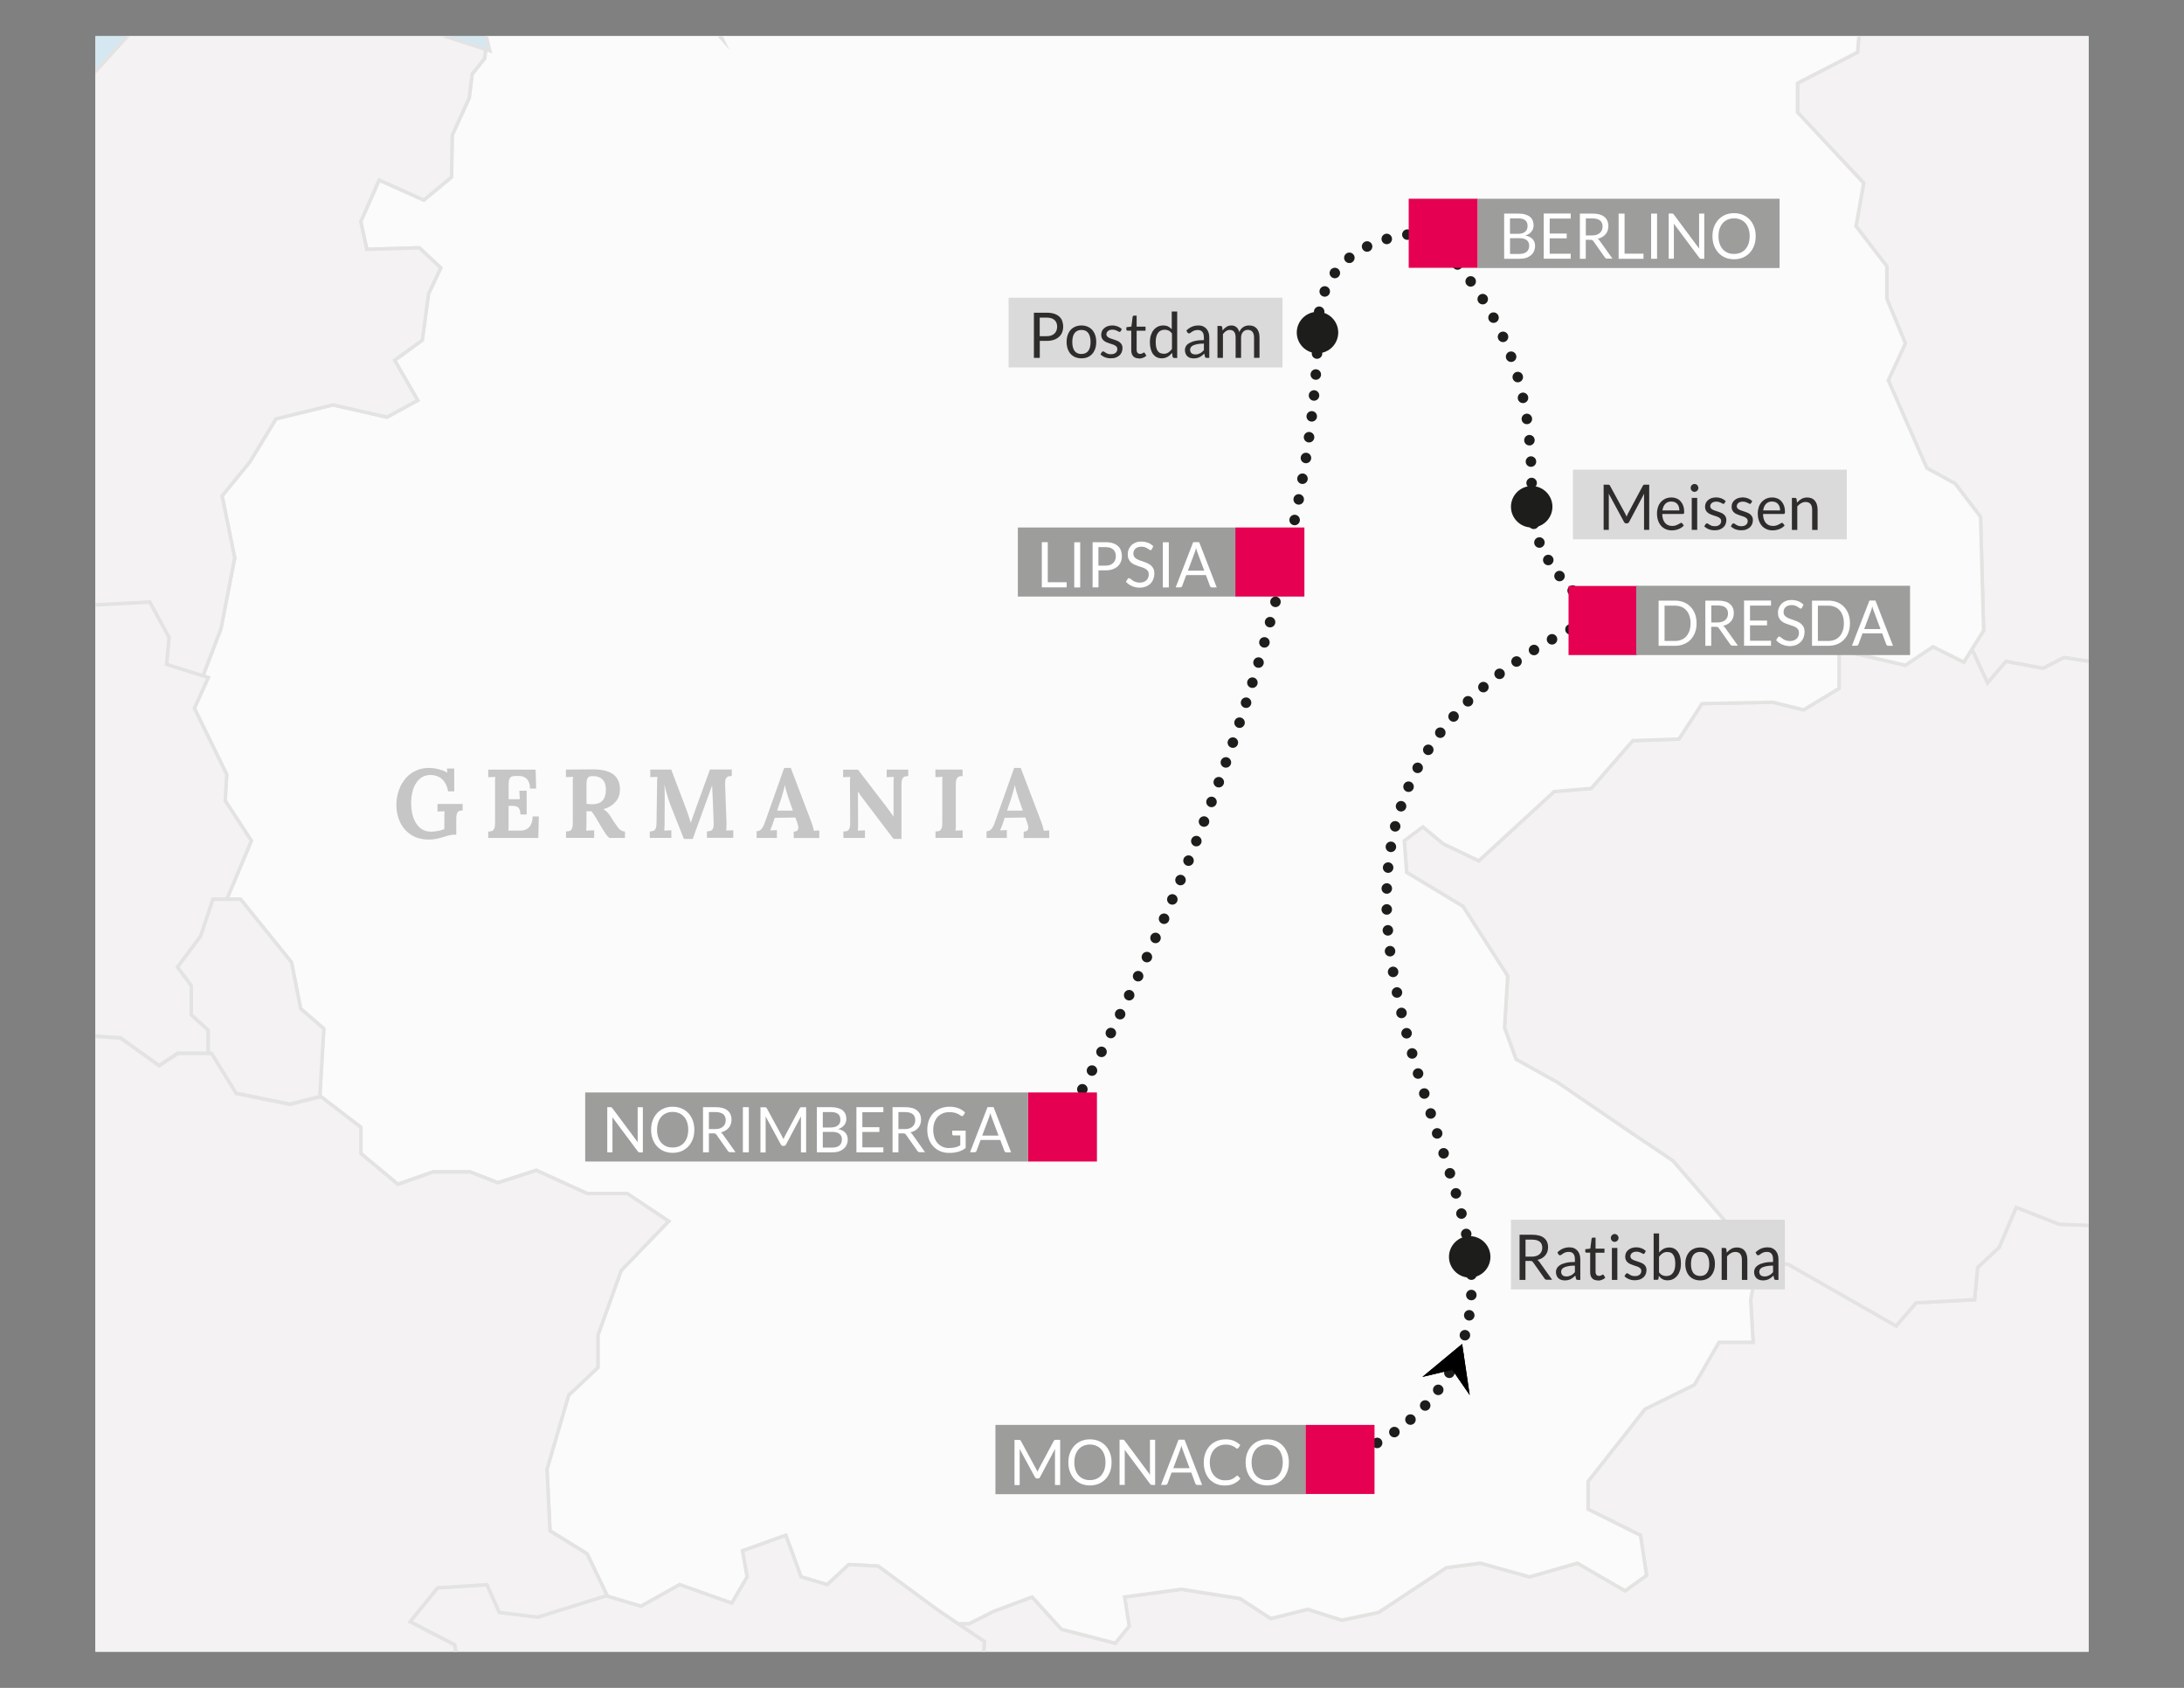<?xml version="1.0" encoding="UTF-8"?>
<svg id="Livello_1" xmlns="http://www.w3.org/2000/svg" version="1.1" xmlns:xlink="http://www.w3.org/1999/xlink" viewBox="0 0 311.81 240.95">
  <rect x="0" y="0" width="311.81" height="240.95" fill="#808080" stroke="none"/>
  <!-- Generator: Adobe Illustrator 29.7.1, SVG Export Plug-In . SVG Version: 2.1.1 Build 8)  -->
  <defs>
    <style>
      .st0 {
        fill: #fbfbfb;
      }

      .st0, .st1 {
        fill-rule: evenodd;
      }

      .st2 {
        clip-path: url(#clippath-4);
      }

      .st3 {
        stroke-dasharray: 0 3.06;
      }

      .st3, .st4, .st5, .st6, .st7, .st8, .st9, .st10, .st11, .st12 {
        fill: none;
      }

      .st3, .st4, .st7, .st8, .st9, .st10, .st11 {
        stroke: #1d1d1b;
        stroke-linecap: round;
        stroke-linejoin: round;
        stroke-width: 1.5px;
      }

      .st13 {
        fill: #fff;
      }

      .st14 {
        fill: #9d9d9c;
      }

      .st15 {
        fill: #2e2d2c;
      }

      .st4 {
        stroke-dasharray: 0 2.99;
      }

      .st6 {
        stroke: #e3e3e3;
      }

      .st6, .st12 {
        stroke-miterlimit: 10;
        stroke-width: .49px;
      }

      .st16 {
        clip-path: url(#clippath-1);
      }

      .st7 {
        stroke-dasharray: 0 2.8;
      }

      .st17 {
        fill: #e50051;
      }

      .st18 {
        clip-path: url(#clippath-3);
      }

      .st9 {
        stroke-dasharray: 0 3;
      }

      .st10 {
        stroke-dasharray: 0 3.01;
      }

      .st11 {
        stroke-dasharray: 0 2.91;
      }

      .st19 {
        fill: #d5e8f1;
      }

      .st1 {
        fill: #f4f2f2;
      }

      .st12 {
        stroke: #e3e3e2;
      }

      .st20 {
        fill: #1d1d1b;
      }

      .st21 {
        clip-path: url(#clippath-2);
      }

      .st22 {
        fill: #c6c6c6;
      }

      .st23 {
        fill: #dadada;
      }

      .st24 {
        clip-path: url(#clippath);
      }
    </style>
    <clipPath id="clippath">
      <rect class="st5" x="13.63" y="5.17" width="284.56" height="230.6"/>
    </clipPath>
    <clipPath id="clippath-1">
      <rect class="st5" width="311.81" height="240.95"/>
    </clipPath>
    <clipPath id="clippath-2">
      <rect class="st5" width="311.81" height="240.95"/>
    </clipPath>
    <clipPath id="clippath-3">
      <rect class="st5" width="311.81" height="240.95"/>
    </clipPath>
    <clipPath id="clippath-4">
      <rect class="st5" width="311.81" height="240.95"/>
    </clipPath>
  </defs>
  <rect class="st13" x="13.63" y="5.17" width="284.56" height="230.6"/>
  <rect class="st19" x="13.63" y="5.17" width="284.56" height="230.6"/>
  <g class="st24">
    <path class="st1" d="M221.43-45.59l1.76,2.1,6.16,2.11,3.96-5.42,3.64,1.11.43-2.76-2.64-4.63,1.32-5.07-4.5-.9-2.09,1.11-1.99-1.23-4.62,1.23.33,3.75,4.73.45-1.32,1.54-3.74,2.2-1.43,4.41h0ZM265.26-87.95l-1.54,8.06,1.54,5.63,9.69,3.31,1.1-5.17-5.27-8.49-5.51-3.32h0ZM205.57-101.68l-2.2,6.37,4.17,1.32-1.97-7.69ZM190.48-71.6l-4.61.22-2.32-3.22,2.64-3.18-1.1-2.78-7.04-1.87h-3.86l-3.53-4.29.33-6.29-2.41-3.75-.77-4.41,3.64-1.1,2.4-4.64,2.87-1.98,2.88,3.63.22,2.88,5.5,3.73,1.31-1.54,3.19.77.47-3.2-4.76-3.2-2.08-2.64,2.87-5.42,8.03-1.97,7.04-.34,1.76,5.06.67,6.59-1.97,7.26-6.38,3.08v2.2l5.48,3.74,1.11,3.73-3.09,2.87-6.38,2.63.24,4.18-2.33,3.26h0ZM194.01-69.85l.99,2.32,2.75-3.99,4.09-.76-.88-3.31-4.41,1.87-2.54,3.87h0ZM171.21-70.73l5.62,7.93,3.86-1.21h3.09l1.97-4.63,4.96.21,1.11-.88.98,4.3-2.74,5.3.13,4.85-1.42-.77-1.57-4.65-2.95,3.76-8.6.77-8.7-2.98-2.44-3.42,3.43-1.33-2.08-2.64,2.39-3.87,3-.76ZM149.5-101.19l3-4.73.09-8.29,2.21,7.83-.55,4.2-4.75.99h0ZM146.44-68.64l4.5,4.52,2.21-1.98-6.71-2.55h0ZM160.28-78.6l-1.55,8.56-2.41,4.85,1.1,2.85,3.3-4.61,3.51-7.04s-4.61-4.4-3.94-4.61h0ZM132.35-94l9.24-1.76,6.59,3.52,4.17-.66,3.96,8.56,1.53,4.85-3.72,7.26-5.93,1.1-3.3-2.21-5.06-.66-5.7-5.93-3.09-6.59,1.32-7.48ZM156.77-170.45l2.88-3.76h6.6l-4.96,3.64-4.53.12ZM102.38-141.68l-.56-6.28,4.52-4.31,4.83-.32-.89,3.96-4.82,5.52-3.09,1.42ZM100.48-138.61l-1.33-7.92,1.33-4.19,10.09-6.37,1.33,1.1,5.06-.88,6.6,1.31,4.38-1.54h5.93l5.06,2.21,3.3-1.54,5.94-10.34-1.33-6.37,1.1-2.65-1.31-6.14,4.39-7.93-.88-2.19-8.12,8.13-7.71,3.52-5.49.66-3.74,5.72-3.07,7.03-5.96,4.18h-6.6l-7.69,6.14-2.21-1.53-4.38.22-1.97,6.59-4.62,4.62,2.86,2.41,2.64-1.54,6.38,7.27h0ZM126.79-66.48l-.32-.35,1.61-3.69-4.15-4.15h-2.31l.24-4.14,3.45-2.99.47-4.63-3-1.37.23-4.16,11.76-6-2.53-2.07,4.37-4.85,2.55,1.62,6.23-2.31-.23-8.32-2.77-5.55,3.68-3.68,5.31-.71,3.7,4.16,2.07-1.61,2.3.93,2.08-3.02,1.85-5.08-5.32-5.77-2.98,2.31-7.15-.23-3.49-3.68-3.21-4.85-3.01-.71,2.55-3.22v-6.23l-5.77-3.93-9,.71-4.4,2.07-4.84-.69-2.31,2.07,5.07,6.92-1.37,2.3,4.84,6.01-.47,1.84-4.62-1.84-5.06,1.14-.93-2.76,3.22-3.46-3.22-5.76h-1.62l-4.84,6.68,2.74,3.92-5.74,4.15-3.47-3.92h-5.07l-3.47-1.86-4.13,4.4,6.44,4.84v5.79l-3.93-3.01-2.52.68,1.15,7.62,4.15,2.31v6.92l3.46,3.48-8.31,3.91-3.45,8.78,3.45,2.76,5.09-2.76,6.91,6.22,1.38,9.23-2.54,1.62,1.27,4.68,8.03-.4,11.19,3.09,3.3,1.54,5.38-.95h0Z"/>
    <path class="st6" d="M221.43-45.59l1.76,2.1,6.16,2.11,3.96-5.42,3.64,1.11.43-2.76-2.64-4.63,1.32-5.07-4.5-.9-2.09,1.11-1.99-1.23-4.62,1.23.33,3.75,4.73.45-1.32,1.54-3.74,2.2-1.43,4.41h0ZM265.26-87.95l-1.54,8.06,1.54,5.63,9.69,3.31,1.1-5.17-5.27-8.49-5.51-3.32h0ZM205.57-101.68l-2.2,6.37,4.17,1.32-1.97-7.69ZM190.48-71.6l-4.61.22-2.32-3.22,2.64-3.18-1.1-2.78-7.04-1.87h-3.86l-3.53-4.29.33-6.29-2.41-3.75-.77-4.41,3.64-1.1,2.4-4.64,2.87-1.98,2.88,3.63.22,2.88,5.5,3.73,1.31-1.54,3.19.77.47-3.2-4.76-3.2-2.08-2.64,2.87-5.42,8.03-1.97,7.04-.34,1.76,5.06.67,6.59-1.97,7.26-6.38,3.08v2.2l5.48,3.74,1.11,3.73-3.09,2.87-6.38,2.63.24,4.18-2.33,3.26h0ZM194.01-69.85l.99,2.32,2.75-3.99,4.09-.76-.88-3.31-4.41,1.87-2.54,3.87h0ZM171.21-70.73l5.62,7.93,3.86-1.21h3.09l1.97-4.63,4.96.21,1.11-.88.98,4.3-2.74,5.3.13,4.85-1.42-.77-1.57-4.65-2.95,3.76-8.6.77-8.7-2.98-2.44-3.42,3.43-1.33-2.08-2.64,2.39-3.87,3-.76ZM149.5-101.19l3-4.73.09-8.29,2.21,7.83-.55,4.2-4.75.99h0ZM146.44-68.64l4.5,4.52,2.21-1.98-6.71-2.55h0ZM160.28-78.6l-1.55,8.56-2.41,4.85,1.1,2.85,3.3-4.61,3.51-7.04s-4.61-4.4-3.94-4.61h0ZM132.35-94l9.24-1.76,6.59,3.52,4.17-.66,3.96,8.56,1.53,4.85-3.72,7.26-5.93,1.1-3.3-2.21-5.06-.66-5.7-5.93-3.09-6.59,1.32-7.48ZM156.77-170.45l2.88-3.76h6.6l-4.96,3.64-4.53.12ZM102.38-141.68l-.56-6.28,4.52-4.31,4.83-.32-.89,3.96-4.82,5.52-3.09,1.42ZM100.48-138.61l-1.33-7.92,1.33-4.19,10.09-6.37,1.33,1.1,5.06-.88,6.6,1.31,4.38-1.54h5.93l5.06,2.21,3.3-1.54,5.94-10.34-1.33-6.37,1.1-2.65-1.31-6.14,4.39-7.93-.88-2.19-8.12,8.13-7.71,3.52-5.49.66-3.74,5.72-3.07,7.03-5.96,4.18h-6.6l-7.69,6.14-2.21-1.53-4.38.22-1.97,6.59-4.62,4.62,2.86,2.41,2.64-1.54,6.38,7.27h0ZM126.79-66.48l-.32-.35,1.61-3.69-4.15-4.15h-2.31l.24-4.14,3.45-2.99.47-4.63-3-1.37.23-4.16,11.76-6-2.53-2.07,4.37-4.85,2.55,1.62,6.23-2.31-.23-8.32-2.77-5.55,3.68-3.68,5.31-.71,3.7,4.16,2.07-1.61,2.3.93,2.08-3.02,1.85-5.08-5.32-5.77-2.98,2.31-7.15-.23-3.49-3.68-3.21-4.85-3.01-.71,2.55-3.22v-6.23l-5.77-3.93-9,.71-4.4,2.07-4.84-.69-2.31,2.07,5.07,6.92-1.37,2.3,4.84,6.01-.47,1.84-4.62-1.84-5.06,1.14-.93-2.76,3.22-3.46-3.22-5.76h-1.62l-4.84,6.68,2.74,3.92-5.74,4.15-3.47-3.92h-5.07l-3.47-1.86-4.13,4.4,6.44,4.84v5.79l-3.93-3.01-2.52.68,1.15,7.62,4.15,2.31v6.92l3.46,3.48-8.31,3.91-3.45,8.78,3.45,2.76,5.09-2.76,6.91,6.22,1.38,9.23-2.54,1.62,1.27,4.68,8.03-.4,11.19,3.09,3.3,1.54,5.38-.95h0Z"/>
    <polygon class="st1" points="446.91 286.76 452.97 280.52 458.24 278.98 461.09 273.7 469.23 274.36 474.72 269.1 474.51 263.16 485.28 247.1 491.65 228.4 498.04 216.54 505.28 215.22 508.37 208.41 505.51 200.92 497.8 195.87 490.57 189.03 483.73 193.46 474.28 191.26 461.96 192.13 454.94 190.16 444.82 191.04 439.55 199.16 434.06 203.57 433.39 209.28 424.8 200.27 414.92 208.63 406.35 211.47 405.48 217.19 389.19 218.74 378.88 222.26 368.09 220.28 347.73 208.5 348.31 212.58 349.19 218.74 348.09 224.89 334.9 224.68 333.59 227.3 339.06 233.69 336.42 240.72 335.76 246.45 339.06 252.16 334.33 258.14 332.96 258.57 340.6 267.38 341.76 277.42 347.21 278.54 359.73 290.41 366.12 292.83 370.96 296.57 386.78 299.21 397.99 303.17 402.84 297.01 406.14 298.84 410.37 294.15 417.36 290.56 422.47 291.28 424.3 288.4 431.58 282.29 436.2 283.83 442.58 285.27 446.91 286.76"/>
    <polygon class="st6" points="446.91 286.76 452.97 280.52 458.24 278.98 461.09 273.7 469.23 274.36 474.72 269.1 474.51 263.16 485.28 247.1 491.65 228.4 498.04 216.54 505.28 215.22 508.37 208.41 505.51 200.92 497.8 195.87 490.57 189.03 483.73 193.46 474.28 191.26 461.96 192.13 454.94 190.16 444.82 191.04 439.55 199.16 434.06 203.57 433.39 209.28 424.8 200.27 414.92 208.63 406.35 211.47 405.48 217.19 389.19 218.74 378.88 222.26 368.09 220.28 347.73 208.5 348.31 212.58 349.19 218.74 348.09 224.89 334.9 224.68 333.59 227.3 339.06 233.69 336.42 240.72 335.76 246.45 339.06 252.16 334.33 258.14 332.96 258.57 340.6 267.38 341.76 277.42 347.21 278.54 359.73 290.41 366.12 292.83 370.96 296.57 386.78 299.21 397.99 303.17 402.84 297.01 406.14 298.84 410.37 294.15 417.36 290.56 422.47 291.28 424.3 288.4 431.58 282.29 436.2 283.83 442.58 285.27 446.91 286.76"/>
    <polygon class="st1" points="347.73 208.5 368.09 220.28 378.88 222.26 389.19 218.74 405.48 217.19 406.35 211.47 414.92 208.63 424.8 200.27 433.39 209.28 434.06 203.57 439.55 199.16 444.82 191.05 454.94 190.16 461.96 192.13 474.28 191.26 483.73 193.46 491.88 188.17 493.19 177.85 499.47 164.49 498.69 164.43 486 156.97 474.52 156.53 470.68 158.31 465.94 156.09 460.97 156.76 457.14 160.72 452.83 157.73 445.55 157.73 440.84 157.19 435.97 158.85 432.35 164.36 426.62 164.58 424.96 163.68 425.04 164 410.96 162.67 404.36 168.61 396.69 169.26 388.1 177.85 376.89 179.38 365.23 183.56 362.38 181.14 355.35 181.36 348.09 186.21 346.57 185.85 345.91 195.6 347.73 208.5"/>
    <polygon class="st6" points="347.73 208.5 368.09 220.28 378.88 222.26 389.19 218.74 405.48 217.19 406.35 211.47 414.92 208.63 424.8 200.27 433.39 209.28 434.06 203.57 439.55 199.16 444.82 191.05 454.94 190.16 461.96 192.13 474.28 191.26 483.73 193.46 491.88 188.17 493.19 177.85 499.47 164.49 498.69 164.43 486 156.97 474.52 156.53 470.68 158.31 465.94 156.09 460.97 156.76 457.14 160.72 452.83 157.73 445.55 157.73 440.84 157.19 435.97 158.85 432.35 164.36 426.62 164.58 424.96 163.68 425.04 164 410.96 162.67 404.36 168.61 396.69 169.26 388.1 177.85 376.89 179.38 365.23 183.56 362.38 181.14 355.35 181.36 348.09 186.21 346.57 185.85 345.91 195.6 347.73 208.5"/>
    <polygon class="st1" points="261.34 269.62 266.14 270.15 279.8 270.05 283.77 274.79 291.02 271.92 297.64 271.92 304.58 268.72 308.98 268.16 312.17 268.5 325.52 261 334.33 258.14 339.07 252.16 335.76 246.45 336.42 240.72 339.07 233.69 333.59 227.3 334.9 224.68 348.09 224.89 349.19 218.74 348.31 212.58 345.91 195.6 346.57 185.85 334.68 183.12 329.42 179.16 321.27 180.92 312.7 180.48 305.22 175.2 294 174.76 287.85 172.35 285.42 178.07 282.35 180.92 281.91 185.53 273.56 185.98 270.71 189.28 255.31 180.48 251 180.02 249.94 185.54 250.29 191.61 245.42 191.61 241.91 197.68 234.86 201.15 226.73 211.47 226.73 215.45 234.21 219.17 235.08 224.89 232.01 227.09 225.2 223.14 218.38 225.1 211.34 223.14 206.49 223.79 196.83 230.17 191.56 231.28 186.71 229.73 181.43 231.05 177.04 228.19 168.68 226.87 160.56 227.97 161.21 232.14 159.23 234.57 151.54 232.58 147.36 227.97 141.9 230 138.36 231.78 136.77 231.79 140.55 234.35 140.18 238.66 143.64 241.36 143.43 247.05 148.24 247.31 151.98 245.78 158.36 251.92 163.62 247.1 168.48 247.1 170.92 252.16 171.08 251.97 181.21 256.38 197.06 247.13 203.66 248.89 214.23 248.01 213.34 254.17 228.33 262.98 246.82 266.5 256.95 265.62 261.34 269.59 261.34 269.62"/>
    <polygon class="st6" points="261.34 269.62 266.14 270.15 279.8 270.05 283.77 274.79 291.02 271.92 297.64 271.92 304.58 268.72 308.98 268.16 312.17 268.5 325.52 261 334.33 258.14 339.07 252.16 335.76 246.45 336.42 240.72 339.07 233.69 333.59 227.3 334.9 224.68 348.09 224.89 349.19 218.74 348.31 212.58 345.91 195.6 346.57 185.85 334.68 183.12 329.42 179.16 321.27 180.92 312.7 180.48 305.22 175.2 294 174.76 287.85 172.35 285.42 178.07 282.35 180.92 281.91 185.53 273.56 185.98 270.71 189.28 255.31 180.48 251 180.02 249.94 185.54 250.29 191.61 245.42 191.61 241.91 197.68 234.86 201.15 226.73 211.47 226.73 215.45 234.21 219.17 235.08 224.89 232.01 227.09 225.2 223.14 218.38 225.1 211.34 223.14 206.49 223.79 196.83 230.17 191.56 231.28 186.71 229.73 181.43 231.05 177.04 228.19 168.68 226.87 160.56 227.97 161.21 232.14 159.23 234.57 151.54 232.58 147.36 227.97 141.9 230 138.36 231.78 136.77 231.79 140.55 234.35 140.18 238.66 143.64 241.36 143.43 247.05 148.24 247.31 151.98 245.78 158.36 251.92 163.62 247.1 168.48 247.1 170.92 252.16 171.08 251.97 181.21 256.38 197.06 247.13 203.66 248.89 214.23 248.01 213.34 254.17 228.33 262.98 246.82 266.5 256.95 265.62 261.34 269.59 261.34 269.62"/>
    <polygon class="st1" points="424.96 163.68 426.62 164.58 432.35 164.36 435.97 158.85 440.84 157.19 445.55 157.73 452.83 157.73 457.14 160.72 460.97 156.76 465.94 156.09 470.68 158.31 474.52 156.53 486 156.97 498.69 164.43 505.28 164.88 505.72 155.64 504.41 147.28 523.09 126.4 525.73 117.16 530.36 112.33 535.42 112.1 537.1 103.03 534.89 99.28 534.01 94.52 536.66 91.1 529.28 86.47 525.75 77.54 521.89 73.57 521.56 59.55 522.22 51.43 516.07 41.54 513.63 32.52 518.24 25.04 524.41 22.84 524.2 3.72 520.68 .63 519.36 -6.84 515.19 -13.21 510.57 -27.29 505.28 -35.86 505.72 -43.11 502.45 -54.33 498.25 -54.77 491.44 -60.27 451.2 -56.31 412.46 -58.47 408.93 -57.14 398.54 -47.9 389.78 -45.83 387.47 -47.9 396.26 -52.75 404.32 -61.06 401.55 -60.83 395.1 -54.38 383.78 -49.06 370.62 -52.75 367.84 -59.9 369.93 -64.98 376.84 -64.07 380.08 -61.97 380.29 -64.07 371.77 -68.21 356.31 -72.14 344.32 -65.9 335.53 -66.6 326.54 -63.13 321 -55.52 312.22 -55.29 306.7 -49.06 306.7 -44.22 297.24 -43.99 282.91 -36.13 273.24 -35.43 269.78 -28.06 267.46 -20.68 265.37 -19.52 265.85 -16.53 262.81 -16.35 266.08 -2.66 265.2 7.46 256.63 11.87 256.63 16.03 266.08 26.14 264.98 32.3 269.38 38.01 269.38 42.64 272.03 49.02 269.59 54.29 275.09 66.82 279.14 69.04 282.76 73.78 283.2 90.01 281.54 92.68 283.77 97.5 286.41 94.42 291.69 95.41 294.67 93.87 307.11 95.75 306.67 99.28 311.96 104.68 316.92 104.02 321.44 107.88 318.47 114.61 320.88 118.25 323.09 119.45 322.8 125.29 326.98 127.06 329.84 123.98 333.79 123.98 326.74 114.74 329.62 112.76 343.92 120.68 352.92 119.59 351.39 124.86 357.97 130.14 369.4 127.5 378.41 130.36 396.89 143.76 402.61 153.67 407.88 153.87 410.53 150.8 418.67 151.03 423.28 155.86 424.96 163.68"/>
    <polygon class="st6" points="424.96 163.68 426.62 164.58 432.35 164.36 435.97 158.85 440.84 157.19 445.55 157.73 452.83 157.73 457.14 160.72 460.97 156.76 465.94 156.09 470.68 158.31 474.52 156.53 486 156.97 498.69 164.43 505.28 164.88 505.72 155.64 504.41 147.28 523.09 126.4 525.73 117.16 530.36 112.33 535.42 112.1 537.1 103.03 534.89 99.28 534.01 94.52 536.66 91.1 529.28 86.47 525.75 77.54 521.89 73.57 521.56 59.55 522.22 51.43 516.07 41.54 513.63 32.52 518.24 25.04 524.41 22.84 524.2 3.72 520.68 .63 519.36 -6.84 515.19 -13.21 510.57 -27.29 505.28 -35.86 505.72 -43.11 502.45 -54.33 498.25 -54.77 491.44 -60.27 451.2 -56.31 412.46 -58.47 408.93 -57.14 398.54 -47.9 389.78 -45.83 387.47 -47.9 396.26 -52.75 404.32 -61.06 401.55 -60.83 395.1 -54.38 383.78 -49.06 370.62 -52.75 367.84 -59.9 369.93 -64.98 376.84 -64.07 380.08 -61.97 380.29 -64.07 371.77 -68.21 356.31 -72.14 344.32 -65.9 335.53 -66.6 326.54 -63.13 321 -55.52 312.22 -55.29 306.7 -49.06 306.7 -44.22 297.24 -43.99 282.91 -36.13 273.24 -35.43 269.78 -28.06 267.46 -20.68 265.37 -19.52 265.85 -16.53 262.81 -16.35 266.08 -2.66 265.2 7.46 256.63 11.87 256.63 16.03 266.08 26.14 264.98 32.3 269.38 38.01 269.38 42.64 272.03 49.02 269.59 54.29 275.09 66.82 279.14 69.04 282.76 73.78 283.2 90.01 281.54 92.68 283.77 97.5 286.41 94.42 291.69 95.41 294.67 93.87 307.11 95.75 306.67 99.28 311.96 104.68 316.92 104.02 321.44 107.88 318.47 114.61 320.88 118.25 323.09 119.45 322.8 125.29 326.98 127.06 329.84 123.98 333.79 123.98 326.74 114.74 329.62 112.76 343.92 120.68 352.92 119.59 351.39 124.86 357.97 130.14 369.4 127.5 378.41 130.36 396.89 143.76 402.61 153.67 407.88 153.87 410.53 150.8 418.67 151.03 423.28 155.86 424.96 163.68"/>
    <polygon class="st1" points="281.53 92.68 283.76 97.5 286.41 94.42 291.69 95.41 294.67 93.87 307.11 95.75 306.67 99.28 311.96 104.68 316.92 104.02 321.44 107.88 318.47 114.61 320.88 118.25 323.09 119.45 322.8 125.29 326.98 127.06 329.84 123.98 333.79 123.98 326.74 114.74 329.62 112.76 343.92 120.68 352.92 119.59 351.39 124.86 357.97 130.14 369.4 127.5 378.41 130.36 396.89 143.76 402.61 153.67 407.88 153.87 410.53 150.8 418.67 151.03 423.28 155.86 425.04 164 410.96 162.67 404.36 168.61 396.69 169.26 388.1 177.85 376.89 179.38 365.23 183.56 362.38 181.14 355.35 181.36 348.09 186.21 334.68 183.12 329.42 179.16 321.27 180.92 312.7 180.48 305.22 175.2 294 174.76 287.85 172.35 285.42 178.07 282.35 180.92 281.91 185.53 273.56 185.98 270.71 189.28 255.31 180.48 251 180.02 251.05 179.8 238.82 165.69 232.89 161.71 222.4 154.55 216.45 151.23 214.8 146.71 215.25 139.32 208.87 129.39 200.82 124.53 200.49 120.01 203.13 118.03 206.05 120.45 211.13 122.88 221.89 112.99 227.17 112.55 233.11 105.73 239.7 105.5 243 100.44 253.12 100.25 257.5 101.33 262.56 98.27 262.56 92.76 272.03 94.96 275.98 92.32 280.37 94.52 281.53 92.68"/>
    <polygon class="st6" points="281.53 92.68 283.76 97.5 286.41 94.42 291.69 95.41 294.67 93.87 307.11 95.75 306.67 99.28 311.96 104.68 316.92 104.02 321.44 107.88 318.47 114.61 320.88 118.25 323.09 119.45 322.8 125.29 326.98 127.06 329.84 123.98 333.79 123.98 326.74 114.74 329.62 112.76 343.92 120.68 352.92 119.59 351.39 124.86 357.97 130.14 369.4 127.5 378.41 130.36 396.89 143.76 402.61 153.67 407.88 153.87 410.53 150.8 418.67 151.03 423.28 155.86 425.04 164 410.96 162.67 404.36 168.61 396.69 169.26 388.1 177.85 376.89 179.38 365.23 183.56 362.38 181.14 355.35 181.36 348.09 186.21 334.68 183.12 329.42 179.16 321.27 180.92 312.7 180.48 305.22 175.2 294 174.76 287.85 172.35 285.42 178.07 282.35 180.92 281.91 185.53 273.56 185.98 270.71 189.28 255.31 180.48 251 180.02 251.05 179.8 238.82 165.69 232.89 161.71 222.4 154.55 216.45 151.23 214.8 146.71 215.25 139.32 208.87 129.39 200.82 124.53 200.49 120.01 203.13 118.03 206.05 120.45 211.13 122.88 221.89 112.99 227.17 112.55 233.11 105.73 239.7 105.5 243 100.44 253.12 100.25 257.5 101.33 262.56 98.27 262.56 92.76 272.03 94.96 275.98 92.32 280.37 94.52 281.53 92.68"/>
    <polygon class="st0" points="98.88 -69.76 106.91 -70.17 118.11 -67.08 121.41 -65.54 126.79 -66.48 132.68 -60.14 138.7 -59.44 135.46 -52.51 132.47 -49.52 134.08 -46.06 138.91 -44.68 140.76 -39.58 145.46 -43.02 147.08 -46.26 149.97 -47.98 152.26 -44.76 159.97 -39.24 161.58 -41.42 166.42 -45.22 168.84 -43.83 168.94 -38.66 164.92 -33.82 161.23 -34.39 155.83 -30.72 163.54 -28.42 166.31 -29.68 171.81 -29.11 173.78 -25.77 180.11 -26.35 181.16 -30.72 185.41 -36.59 196.57 -38.31 196.9 -41.09 203 -44.19 203.69 -47.28 206.34 -48.68 214.28 -47.86 207.97 -45.33 205.65 -42.91 204.61 -43.72 201.47 -40.5 203.77 -38.2 210 -42.6 216.69 -43.29 219.46 -44.68 221.54 -41.45 226.85 -40.5 234.46 -32.91 240.69 -34.07 244.15 -28.74 243 -22.98 248.54 -18.59 253.61 -19.3 257.31 -16.06 262.81 -16.35 266.08 -2.66 265.2 7.46 256.63 11.87 256.63 16.03 266.08 26.14 264.98 32.3 269.38 38.01 269.38 42.64 272.03 49.02 269.59 54.29 275.09 66.82 279.14 69.04 282.76 73.78 283.2 90.01 280.37 94.52 275.98 92.32 272.03 94.96 262.56 92.76 262.56 98.27 257.5 101.33 253.12 100.25 243 100.44 239.7 105.5 233.11 105.73 227.17 112.55 221.89 112.99 211.13 122.88 206.05 120.45 203.13 118.03 200.49 120.01 200.82 124.53 208.87 129.39 215.25 139.32 214.8 146.71 216.45 151.23 222.4 154.54 232.89 161.71 238.82 165.69 251.05 179.8 249.94 185.54 250.29 191.61 245.42 191.61 241.91 197.68 234.86 201.15 226.73 211.47 226.73 215.45 234.21 219.17 235.08 224.89 232.01 227.09 225.2 223.14 218.38 225.1 211.34 223.14 206.49 223.79 196.83 230.17 191.56 231.28 186.71 229.73 181.43 231.05 177.04 228.19 168.68 226.87 160.56 227.97 161.21 232.14 159.23 234.57 151.54 232.58 147.36 227.97 141.9 230 138.36 231.78 136.77 231.79 133.73 229.73 125.38 223.57 121.18 223.35 118.11 226.21 114.37 225.1 112.19 219.17 106.02 221.38 106.68 225.1 104.48 228.86 97.03 226.21 91.52 229.3 86.51 227.8 86.67 227.75 83.83 221.8 78.53 218.52 78.1 209.72 81.19 199.16 85.37 195.21 85.37 190.6 88.68 181.36 95.47 174.33 89.53 170.37 83.83 170.37 76.56 167.06 71.07 168.83 67.1 167.28 61.83 167.28 56.78 169.04 51.51 164.65 51.51 160.91 45.78 156.52 45.66 156.54 46.23 146.85 42.92 143.98 41.62 137.38 34.35 128.38 32.37 128.38 35.89 120.02 32.15 114.3 32.37 110.56 27.75 101.11 29.73 96.72 28.98 96.47 31.54 89.77 33.51 79.64 31.71 70.79 35.67 65.94 39.41 59.79 47.55 57.8 55.25 59.55 59.64 57.15 56.34 51.43 60.29 48.57 61.18 41.97 62.93 38.24 59.86 35.38 52.38 35.6 51.51 31.64 54.14 25.7 60.52 28.56 64.47 25.27 64.57 19.29 66.99 14 67.42 10.56 69.2 8.35 69.34 7.06 69.94 7.25 68.53 1.48 61.84 .33 59.07 -4.98 60.23 -10.98 73.84 -14.67 77.77 -16.53 84.48 -11.67 84.48 -4.75 89.53 1.24 92.54 -1.99 89.77 -7.29 89.77 -11.67 92.54 -12.83 96.92 -8.9 96.47 -1.99 103.16 5.63 100.37 -.14 100.15 -8.9 99 -13.97 102.7 -19.98 107.54 -20.91 112.38 -18.37 118.86 -20.91 128.46 -10.32 141.69 -7.76 129.11 -12.98 119.53 -22.98 112.15 -23.44 108 -26 108 -30.37 112.86 -34.07 107.31 -37.52 107.31 -44.68 102 -42.37 101.77 -47.68 106.84 -47.68 112.38 -49.76 105.7 -55.98 106.15 -60.37 102.93 -60.59 98.77 -63.37 99.21 -68.45 98.88 -69.76"/>
    <polygon class="st12" points="98.88 -69.76 106.91 -70.17 118.11 -67.08 121.41 -65.54 126.79 -66.48 132.68 -60.14 138.7 -59.44 135.46 -52.51 132.47 -49.52 134.08 -46.06 138.91 -44.68 140.76 -39.58 145.46 -43.02 147.08 -46.26 149.97 -47.98 152.26 -44.76 159.97 -39.24 161.58 -41.42 166.42 -45.22 168.84 -43.83 168.94 -38.66 164.92 -33.82 161.23 -34.39 155.83 -30.72 163.54 -28.42 166.31 -29.68 171.81 -29.11 173.78 -25.77 180.11 -26.35 181.16 -30.72 185.41 -36.59 196.57 -38.31 196.9 -41.09 203 -44.19 203.69 -47.28 206.34 -48.68 214.28 -47.86 207.97 -45.33 205.65 -42.91 204.61 -43.72 201.47 -40.5 203.77 -38.2 210 -42.6 216.69 -43.29 219.46 -44.68 221.54 -41.45 226.85 -40.5 234.46 -32.91 240.69 -34.07 244.15 -28.74 243 -22.98 248.54 -18.59 253.61 -19.3 257.31 -16.06 262.81 -16.35 266.08 -2.66 265.2 7.46 256.63 11.87 256.63 16.03 266.08 26.14 264.98 32.3 269.38 38.01 269.38 42.64 272.03 49.02 269.59 54.29 275.09 66.82 279.14 69.04 282.76 73.78 283.2 90.01 280.37 94.52 275.98 92.32 272.03 94.96 262.56 92.76 262.56 98.27 257.5 101.33 253.12 100.25 243 100.44 239.7 105.5 233.11 105.73 227.17 112.55 221.89 112.99 211.13 122.88 206.05 120.45 203.13 118.03 200.49 120.01 200.82 124.53 208.87 129.39 215.25 139.32 214.8 146.71 216.45 151.23 222.4 154.54 232.89 161.71 238.82 165.69 251.05 179.8 249.94 185.54 250.29 191.61 245.42 191.61 241.91 197.68 234.86 201.15 226.73 211.47 226.73 215.45 234.21 219.17 235.08 224.89 232.01 227.09 225.2 223.14 218.38 225.1 211.34 223.14 206.49 223.79 196.83 230.17 191.56 231.28 186.71 229.73 181.43 231.05 177.04 228.19 168.68 226.87 160.56 227.97 161.21 232.14 159.23 234.57 151.54 232.58 147.36 227.97 141.9 230 138.36 231.78 136.77 231.79 133.73 229.73 125.38 223.57 121.18 223.35 118.11 226.21 114.37 225.1 112.19 219.17 106.02 221.38 106.68 225.1 104.48 228.86 97.03 226.21 91.52 229.3 86.51 227.8 86.67 227.75 83.83 221.8 78.53 218.52 78.1 209.72 81.19 199.16 85.37 195.21 85.37 190.6 88.68 181.36 95.47 174.33 89.53 170.37 83.83 170.37 76.56 167.06 71.07 168.83 67.1 167.28 61.83 167.28 56.78 169.04 51.51 164.65 51.51 160.91 45.78 156.52 45.66 156.54 46.23 146.85 42.92 143.98 41.62 137.38 34.35 128.38 32.37 128.38 35.89 120.02 32.15 114.3 32.37 110.56 27.75 101.11 29.73 96.72 28.98 96.47 31.54 89.77 33.51 79.64 31.71 70.79 35.67 65.94 39.41 59.79 47.55 57.8 55.25 59.55 59.64 57.15 56.34 51.43 60.29 48.57 61.18 41.97 62.93 38.24 59.86 35.38 52.38 35.6 51.51 31.64 54.14 25.7 60.52 28.56 64.47 25.27 64.57 19.29 66.99 14 67.42 10.56 69.2 8.35 69.34 7.06 69.94 7.25 68.53 1.48 61.84 .33 59.07 -4.98 60.23 -10.98 73.84 -14.67 77.77 -16.53 84.48 -11.67 84.48 -4.75 89.53 1.24 92.54 -1.99 89.77 -7.29 89.77 -11.67 92.54 -12.83 96.92 -8.9 96.47 -1.99 103.16 5.63 100.37 -.14 100.15 -8.9 99 -13.97 102.7 -19.98 107.54 -20.91 112.38 -18.37 118.86 -20.91 128.46 -10.32 141.69 -7.76 129.11 -12.98 119.53 -22.98 112.15 -23.44 108 -26 108 -30.37 112.86 -34.07 107.31 -37.52 107.31 -44.68 102 -42.37 101.77 -47.68 106.84 -47.68 112.38 -49.76 105.7 -55.98 106.15 -60.37 102.93 -60.59 98.77 -63.37 99.21 -68.45 98.88 -69.76"/>
    <polygon class="st1" points="140.18 238.66 143.64 241.36 143.43 247.05 140.31 246.88 138.34 243.36 140.11 239.4 140.18 238.66"/>
    <polygon class="st6" points="140.18 238.66 143.64 241.36 143.43 247.05 140.31 246.88 138.34 243.36 140.11 239.4 140.18 238.66"/>
    <polygon class="st1" points="86.51 227.8 91.52 229.3 97.03 226.21 104.48 228.86 106.68 225.1 106.02 221.38 112.19 219.17 114.37 225.1 118.11 226.21 121.18 223.35 125.38 223.57 133.73 229.73 140.55 234.35 140.11 239.4 138.34 243.36 140.31 246.88 148.24 247.31 151.98 245.78 158.36 251.92 163.62 247.1 168.48 247.1 170.92 252.16 164.9 259.45 168 269.14 156.09 271.78 154.79 283.23 149.49 278.82 144.21 279.28 131 275.76 131 284.12 124.84 295.13 121.76 288.95 112.06 284.12 112.95 277.06 105.91 272.66 94.89 291.6 86.96 288.08 75.08 296.88 68.51 294.42 67.55 289.31 64.04 286.46 61.83 278.98 58.75 273.26 49.73 272.82 45.56 276.56 48.43 284.04 40.94 287.11 34.35 286.46 33.7 281.62 37.21 279.86 40.84 280.07 40.73 274.14 42.05 264.91 49.96 252.38 54.57 250.62 60.52 242.93 66.01 240.5 64.9 234.79 58.55 231.49 62.49 226.65 69.54 226.21 71.3 230.17 76.78 230.83 86.51 227.8"/>
    <polygon class="st6" points="86.51 227.8 91.52 229.3 97.03 226.21 104.48 228.86 106.68 225.1 106.02 221.38 112.19 219.17 114.37 225.1 118.11 226.21 121.18 223.35 125.38 223.57 133.73 229.73 140.55 234.35 140.11 239.4 138.34 243.36 140.31 246.88 148.24 247.31 151.98 245.78 158.36 251.92 163.62 247.1 168.48 247.1 170.92 252.16 164.9 259.45 168 269.14 156.09 271.78 154.79 283.23 149.49 278.82 144.21 279.28 131 275.76 131 284.12 124.84 295.13 121.76 288.95 112.06 284.12 112.95 277.06 105.91 272.66 94.89 291.6 86.96 288.08 75.08 296.88 68.51 294.42 67.55 289.31 64.04 286.46 61.83 278.98 58.75 273.26 49.73 272.82 45.56 276.56 48.43 284.04 40.94 287.11 34.35 286.46 33.7 281.62 37.21 279.86 40.84 280.07 40.73 274.14 42.05 264.91 49.96 252.38 54.57 250.62 60.52 242.93 66.01 240.5 64.9 234.79 58.55 231.49 62.49 226.65 69.54 226.21 71.3 230.17 76.78 230.83 86.51 227.8"/>
    <path class="st1" d="M28.98,96.47l2.56-6.7,1.97-10.13-1.8-8.85,3.96-4.85,3.73-6.15,8.14-1.99,7.7,1.75,4.4-2.4-3.3-5.73,3.95-2.86.89-6.61,1.75-3.72-3.08-2.86-7.48.22-.87-3.96,2.63-5.93,6.38,2.86,3.95-3.29.1-5.98,2.42-5.3.43-3.43,1.78-2.22.15-1.29-5.89-1.9-4.6-4.15-8.56-4.38-9,1.38-5.28,4.62-5.08-2.08-3.24,2.08-7.38.23-6.92,7.63-11.07,5.99L0,14.86l-6.46,2.54-.24,7.39-5.99,4.6,1.85,7.17-1.38,6.45-2.56,5.33-2.08,3.68-4.61,3.45.25,4.63,6.91,6.22,6.24,1.84h-6.92l-3.24,2.77-2.08,1.86,2.77,3.46,3.45.46.26,3.01-5.55.22-5.08-5.3-5.31-2.54-5.09,2.08,1.85,2.77,4.85.46,4.39,4.15,1.61-.69,5.77,3.92-5.55-2.07-3.45.23-8.32-2.76h-5.3l-.23.17,3.44,1.64,2.85,4.39h4.62l3.09,3.29,3.29-3.29,5.72-1.11,1.31-1.96,4.41-.46,1.77-4.39,10.33.22,3.52,3.52h5.27l2.87,4.18,8.12-.43,2.75,5.04-.35,3.86,5.19,1.62h0ZM-29.31,70.2l5.3-2.3,2.29,3.21-2.97.81-1.05-1.5-3.56-.22ZM-26.67,63.98l4.26.12,5.65,2.3-1.16,1.5-3.12-.68-.91-1.85-3.67,1.28-1.05-2.66h0Z"/>
    <path class="st6" d="M28.98,96.47l2.56-6.7,1.97-10.13-1.8-8.85,3.96-4.85,3.73-6.15,8.14-1.99,7.7,1.75,4.4-2.4-3.3-5.73,3.95-2.86.89-6.61,1.75-3.72-3.08-2.86-7.48.22-.87-3.96,2.63-5.93,6.38,2.86,3.95-3.29.1-5.98,2.42-5.3.43-3.43,1.78-2.22.15-1.29-5.89-1.9-4.6-4.15-8.56-4.38-9,1.38-5.28,4.62-5.08-2.08-3.24,2.08-7.38.23-6.92,7.63-11.07,5.99L0,14.86l-6.46,2.54-.24,7.39-5.99,4.6,1.85,7.17-1.38,6.45-2.56,5.33-2.08,3.68-4.61,3.45.25,4.63,6.91,6.22,6.24,1.84h-6.92l-3.24,2.77-2.08,1.86,2.77,3.46,3.45.46.26,3.01-5.55.22-5.08-5.3-5.31-2.54-5.09,2.08,1.85,2.77,4.85.46,4.39,4.15,1.61-.69,5.77,3.92-5.55-2.07-3.45.23-8.32-2.76h-5.3l-.23.17,3.44,1.64,2.85,4.39h4.62l3.09,3.29,3.29-3.29,5.72-1.11,1.31-1.96,4.41-.46,1.77-4.39,10.33.22,3.52,3.52h5.27l2.87,4.18,8.12-.43,2.75,5.04-.35,3.86,5.19,1.62h0ZM-29.31,70.2l5.3-2.3,2.29,3.21-2.97.81-1.05-1.5-3.56-.22ZM-26.67,63.98l4.26.12,5.65,2.3-1.16,1.5-3.12-.68-.91-1.85-3.67,1.28-1.05-2.66h0Z"/>
    <polygon class="st1" points="32.37 128.38 35.89 120.02 32.15 114.3 32.37 110.56 27.75 101.11 29.73 96.72 23.78 94.85 24.13 90.99 21.38 85.95 13.26 86.38 10.39 82.2 5.12 82.2 1.6 78.68 -8.73 78.46 -10.5 82.85 -14.9 83.31 -16.21 85.27 -21.93 86.38 -25.22 89.67 -28.31 86.38 -32.93 86.38 -35.78 81.98 -39.22 80.34 -45.46 85.25 -49.63 92.82 -46.11 95.4 -44.8 105.95 -37.75 108.59 -36.65 113.65 -28.1 120.68 -24.34 120.45 -20.61 123.53 -16.44 125.51 -16 133.87 -9.63 137.17 -6.32 134.97 -2.58 134.97 .06 138.06 4 138.93 11.04 147.72 17.2 148.16 22.71 152.11 25.35 150.36 29.73 150.36 29.73 147.06 27.32 144.86 27.32 140.7 25.35 138.06 28.64 133.66 30.4 128.38 32.37 128.38"/>
    <polygon class="st6" points="32.37 128.38 35.89 120.02 32.15 114.3 32.37 110.56 27.75 101.11 29.73 96.72 23.78 94.85 24.13 90.99 21.38 85.95 13.26 86.38 10.39 82.2 5.12 82.2 1.6 78.68 -8.73 78.46 -10.5 82.85 -14.9 83.31 -16.21 85.27 -21.93 86.38 -25.22 89.67 -28.31 86.38 -32.93 86.38 -35.78 81.98 -39.22 80.34 -45.46 85.25 -49.63 92.82 -46.11 95.4 -44.8 105.95 -37.75 108.59 -36.65 113.65 -28.1 120.68 -24.34 120.45 -20.61 123.53 -16.44 125.51 -16 133.87 -9.63 137.17 -6.32 134.97 -2.58 134.97 .06 138.06 4 138.93 11.04 147.72 17.2 148.16 22.71 152.11 25.35 150.36 29.73 150.36 29.73 147.06 27.32 144.86 27.32 140.7 25.35 138.06 28.64 133.66 30.4 128.38 32.37 128.38"/>
    <polygon class="st1" points="29.73 150.36 29.73 147.06 27.32 144.86 27.32 140.7 25.35 138.06 28.64 133.66 30.4 128.38 34.35 128.38 41.62 137.38 42.92 143.98 46.23 146.85 45.66 156.54 41.37 157.62 33.7 156.07 30.18 150.36 29.73 150.36"/>
    <polygon class="st6" points="29.73 150.36 29.73 147.06 27.32 144.86 27.32 140.7 25.35 138.06 28.64 133.66 30.4 128.38 34.35 128.38 41.62 137.38 42.92 143.98 46.23 146.85 45.66 156.54 41.37 157.62 33.7 156.07 30.18 150.36 29.73 150.36"/>
    <path class="st1" d="M68.51,294.42l-.97-5.11-3.51-2.85-2.21-7.48-3.08-5.71-9.02-.44-4.18,3.74,2.87,7.48-7.48,3.07-6.59-.65-.65-4.84,3.51-1.76,3.63.22-.11-5.93,1.32-9.23,7.92-12.53,4.61-1.76,5.94-7.69,5.49-2.43-1.11-5.72-6.36-3.29,3.94-4.84,7.05-.45,1.77,3.96,5.48.67,9.9-3.09-2.85-5.94-5.3-3.28-.43-8.8,3.09-10.56,4.18-3.95v-4.61l3.32-9.24,6.79-7.04-5.93-3.96h-5.7l-7.26-3.3-5.49,1.77-3.97-1.55h-5.27l-5.04,1.77-5.27-4.39v-3.74l-5.73-4.39-4.41,1.1-7.68-1.55-3.52-5.71h-4.83l-2.64,1.75-5.51-3.95-6.16-.43-7.04-8.8-3.94-.87-2.64-3.09h-3.73l-3.32,2.2-6.37-3.3-.44-8.35-4.17-1.98-3.73-3.09-3.76.23-8.55-7.03-1.09-5.06-7.05-2.64-1.31-10.56-3.52-2.57-.92,1.66-10.84,3.7-2.53-2.07-8.77,5.08-2.09,5.98,1.4,7.16-1.85,11.31-8.77,8.54v3.69l-9.7,2.77-5.07.23-5.54-1.85-11.55,6.23-2.77,5.32,2.08,3.7,5.3,1.83-7.14,5.08-8.77,1.84-12.01-1.62-5.31-2.77-4.37,2.54-1.84-4.17-3.94-2.98,1.85-4.85-4.84-2.33-5.07,1.86-7.18-.23-3.22-1.37,2.08,6.92-1.16,2.98,10.16,9.48-1.86,2.98,1.4,4.62-1.15,4.61,3.22,4.15.71,5.31-10.64-1.38-4.61,1.61-4.38-1.15-5.32,1.38-2.06-2.08-6.71,5.55-8.52-11.31-4.84-1.61-7.18,1.61-5.74,5.31-3.03-1.61-3.46,3.23-2.98-2.07-6.23.68-3.93,3.92-9.22.69-4.17,4.85,2.32,3.92,5.32-1.85,5.28,1.62,1.39,2.08-5.76-1.16-3.46.47,2.06,5.77,1.85-4.39,3.7,1.39.92,3.93-3.48,1.38-5.51,2.07.22,1.62h5.3l2.31,6.47-.71,3.68,6.24-4.16,4.41,1.16,3.68-.69,9.68,3.92,2.08,3.47h3.92l6.71,4.37,4.83-4.37,3.01.68-1.14,3.46,1.59,2.08,5.08-3.01,3.01,3.01-2.32,5.98,2.78,4.39,3.7.25,5.76-3.7,6.25.69,3.91,5.31-4.86-2.77-5.51.22-3.49,4.86,3.22,1.38,1.19,6.01-2.78,5.07,1.14,3.93,5.09.69,7.6,9.45,7.4,1.15,7.13,4.16-.21,5.31,2.76,4.38-2.3,6-1.39.69-1.38,5.31,5.07,1.15,9.24,7.15,7.15,17.32-7.86-7.62-2.07-7.38-6.22-3.24-3.01,2.07-3.02,15.24.24,11.09,4.85,3.22-3.92,3-1.63,20.77-5.52,18-7.05,4.19,5.25,2.9.65,1.53,3.75.67,1.11,6.37-.88,4.84,9-1.1,12.09,4.85,5.72,6.16,6.17-2.88,6.81,7.06,8.36-.23,4.17,2.2,5.27-5.49,13.86-.44,5.26,2.85,8.37-.88,8.79,4.84,14.29-1.32,10.11,6.15,3.85,1.29-.34-2.94-2.3-8.77,2.3-10.38.69-5.07,6.91-6.24,10.64-11.31,3.45-.24,3.46,2.55,6.92.92,7.39,4.38h5.05l4.62-3.7,4.38-.44,18.46,11.53,5.09,4.38,13.61.69,5.78-4.84-1.16-3.01,5.32-6.68,19.15-14.31,1.08-.18-2.07-6.56,3.97-9.25h-9.25l-9.7-6.6-1.31-15.85-7.48-7.94,4.41-4.85,7.04-.88,1.75-10.13-5.72-5.27-.87-7.49,2.63-3.09.48.18h-.01ZM132.24,462.11l-9.24-3.93-1.61-2.78,2.06-3.23,2.31.47-1.63-2.77h-2.06l.23-4.16-4.15-2.32-1.85-2.98,2.32-1.4v-2.31l-4.38-2.3-1.16-4.38h3.45l1.16-2.79-3.45-3.22,4.15-7.39,9.22-3.22,3.69-3.69,3.7,3.92h2.31l.91-5.54-1.85-3.93,1.15-5.31h3.02l1.61,8.77-.69,7.85,3.24,12.24-3.71,14.09.24,7.84-3.22,9.69-5.77,2.78h0s0,0,0,0Z"/>
    <path class="st6" d="M68.51,294.42l-.97-5.11-3.51-2.85-2.21-7.48-3.08-5.71-9.02-.44-4.18,3.74,2.87,7.48-7.48,3.07-6.59-.65-.65-4.84,3.51-1.76,3.63.22-.11-5.93,1.32-9.23,7.92-12.53,4.61-1.76,5.94-7.69,5.49-2.43-1.11-5.72-6.36-3.29,3.94-4.84,7.05-.45,1.77,3.96,5.48.67,9.9-3.09-2.85-5.94-5.3-3.28-.43-8.8,3.09-10.56,4.18-3.95v-4.61l3.32-9.24,6.79-7.04-5.93-3.96h-5.7l-7.26-3.3-5.49,1.77-3.97-1.55h-5.27l-5.04,1.77-5.27-4.39v-3.74l-5.73-4.39-4.41,1.1-7.68-1.55-3.52-5.71h-4.83l-2.64,1.75-5.51-3.95-6.16-.43-7.04-8.8-3.94-.87-2.64-3.09h-3.73l-3.32,2.2-6.37-3.3-.44-8.35-4.17-1.98-3.73-3.09-3.76.23-8.55-7.03-1.09-5.06-7.05-2.64-1.31-10.56-3.52-2.57-.92,1.66-10.84,3.7-2.53-2.07-8.77,5.08-2.09,5.98,1.4,7.16-1.85,11.31-8.77,8.54v3.69l-9.7,2.77-5.07.23-5.54-1.85-11.55,6.23-2.77,5.32,2.08,3.7,5.3,1.83-7.14,5.08-8.77,1.84-12.01-1.62-5.31-2.77-4.37,2.54-1.84-4.17-3.94-2.98,1.85-4.85-4.84-2.33-5.07,1.86-7.18-.23-3.22-1.37,2.08,6.92-1.16,2.98,10.16,9.48-1.86,2.98,1.4,4.62-1.15,4.61,3.22,4.15.71,5.31-10.64-1.38-4.61,1.61-4.38-1.15-5.32,1.38-2.06-2.08-6.71,5.55-8.52-11.31-4.84-1.61-7.18,1.61-5.74,5.31-3.03-1.61-3.46,3.23-2.98-2.07-6.23.68-3.93,3.92-9.22.69-4.17,4.85,2.32,3.92,5.32-1.85,5.28,1.62,1.39,2.08-5.76-1.16-3.46.47,2.06,5.77,1.85-4.39,3.7,1.39.92,3.93-3.48,1.38-5.51,2.07.22,1.62h5.3l2.31,6.47-.71,3.68,6.24-4.16,4.41,1.16,3.68-.69,9.68,3.92,2.08,3.47h3.92l6.71,4.37,4.83-4.37,3.01.68-1.14,3.46,1.59,2.08,5.08-3.01,3.01,3.01-2.32,5.98,2.78,4.39,3.7.25,5.76-3.7,6.25.69,3.91,5.31-4.86-2.77-5.51.22-3.49,4.86,3.22,1.38,1.19,6.01-2.78,5.07,1.14,3.93,5.09.69,7.6,9.45,7.4,1.15,7.13,4.16-.21,5.31,2.76,4.38-2.3,6-1.39.69-1.38,5.31,5.07,1.15,9.24,7.15,7.15,17.32-7.86-7.62-2.07-7.38-6.22-3.24-3.01,2.07-3.02,15.24.24,11.09,4.85,3.22-3.92,3-1.63,20.77-5.52,18-7.05,4.19,5.25,2.9.65,1.53,3.75.67,1.11,6.37-.88,4.84,9-1.1,12.09,4.85,5.72,6.16,6.17-2.88,6.81,7.06,8.36-.23,4.17,2.2,5.27-5.49,13.86-.44,5.26,2.85,8.37-.88,8.79,4.84,14.29-1.32,10.11,6.15,3.85,1.29-.34-2.94-2.3-8.77,2.3-10.38.69-5.07,6.91-6.24,10.64-11.31,3.45-.24,3.46,2.55,6.92.92,7.39,4.38h5.05l4.62-3.7,4.38-.44,18.46,11.53,5.09,4.38,13.61.69,5.78-4.84-1.16-3.01,5.32-6.68,19.15-14.31,1.08-.18-2.07-6.56,3.97-9.25h-9.25l-9.7-6.6-1.31-15.85-7.48-7.94,4.41-4.85,7.04-.88,1.75-10.13-5.72-5.27-.87-7.49,2.63-3.09.48.18h-.01ZM132.24,462.11l-9.24-3.93-1.61-2.78,2.06-3.23,2.31.47-1.63-2.77h-2.06l.23-4.16-4.15-2.32-1.85-2.98,2.32-1.4v-2.31l-4.38-2.3-1.16-4.38h3.45l1.16-2.79-3.45-3.22,4.15-7.39,9.22-3.22,3.69-3.69,3.7,3.92h2.31l.91-5.54-1.85-3.93,1.15-5.31h3.02l1.61,8.77-.69,7.85,3.24,12.24-3.71,14.09.24,7.84-3.22,9.69-5.77,2.78h0s0,0,0,0Z"/>
  </g>
  <g class="st16">
    <path class="st7" d="M226.61,86.18c-2.79-2.26-7.24-6.76-7.85-12.77"/>
    <path class="st3" d="M218.67,68.95c-.13-9.31-1.39-22.16-13.65-34.58"/>
    <path class="st8" d="M203.92,33.3h0M218.68,72.01h0M228.87,87.82h0"/>
    <path class="st10" d="M200.93,33.49c-4.37.59-12.04,2.99-12.77,12.48"/>
    <path class="st9" d="M188.03,50.47c-.69,16.81-7.19,55.87-35.64,109.09"/>
    <path class="st8" d="M151.68,160.88h0M188.1,47.47h0M203.92,33.3h0"/>
    <path class="st11" d="M194.02,207.3c5.52-2.48,17.43-9.84,15.96-26.77"/>
    <path class="st4" d="M209.33,176.15c-4.79-23.5-30.46-63.86,16.1-86.93"/>
    <path class="st8" d="M226.77,88.57h0M209.83,179.09h0M191.31,208.34h0"/>
  </g>
  <rect class="st17" x="186.38" y="203.41" width="9.86" height="9.86"/>
  <g>
    <path class="st22" d="M65.19,119.15h-.33c-.26,0-.52.04-.78.11-.26.07-.53.15-.82.24-.29.09-.6.17-.93.24s-.71.11-1.12.11c-.74,0-1.39-.13-1.96-.38s-1.05-.61-1.45-1.06c-.39-.45-.69-.97-.9-1.58s-.31-1.25-.31-1.95c0-.42.04-.85.13-1.27s.22-.83.39-1.22.39-.75.65-1.09c.26-.34.56-.63.91-.88s.74-.44,1.18-.59c.44-.14.92-.21,1.44-.21.18,0,.38.02.6.04.22.03.45.07.68.13.23.06.46.13.68.21s.42.18.6.3h.01l-.05-.59h1.04v3.26h-.88c-.06-.39-.17-.73-.32-1.02-.15-.29-.33-.54-.55-.73-.22-.2-.47-.34-.75-.44s-.57-.15-.89-.15c-.47,0-.88.11-1.23.33-.35.22-.64.52-.86.89-.23.37-.4.79-.5,1.26-.11.47-.17.96-.17,1.47,0,.6.06,1.16.18,1.66.12.51.3.94.54,1.31.24.37.53.65.88.86s.76.31,1.22.31c.13,0,.28,0,.45-.02.17-.02.34-.04.52-.07.18-.03.35-.07.51-.12.17-.05.31-.1.44-.17v-1.29c0-.13,0-.25,0-.37,0-.12,0-.24,0-.35s.01-.21.02-.3c0-.09.01-.17.02-.22l-1.02.04v-1.08h3.59v.92c-.15,0-.29.03-.4.05-.11.03-.21.08-.28.17-.07.08-.13.2-.17.36-.04.16-.06.37-.06.63v2.24Z"/>
    <path class="st22" d="M72.61,115.05v2.29c0,.13,0,.25,0,.37,0,.12,0,.24,0,.34,0,.11,0,.21-.02.3,0,.09-.01.16-.02.22h1.82c.2,0,.4-.04.59-.11s.37-.18.53-.34c.15-.16.28-.36.38-.62.1-.26.15-.57.15-.95h.89l-.08,3.07h-7.14v-.91c.15,0,.29-.02.41-.05.12-.02.22-.07.3-.15s.14-.2.19-.35c.04-.16.07-.38.07-.66v-5.35c0-.13,0-.25,0-.37,0-.12,0-.24,0-.35,0-.11,0-.21.02-.3,0-.09.01-.17.02-.22l-1.02.04v-1.08h6.77l.08,2.7h-.89c0-.38-.05-.68-.16-.92-.1-.24-.23-.42-.39-.55-.16-.13-.33-.22-.53-.27-.19-.04-.38-.07-.57-.06h-.49c-.14.02-.27.03-.38.06-.11.03-.21.08-.28.16-.08.08-.14.2-.18.36-.04.16-.06.37-.06.65v2.09h1.59l-.06-1.21h1.04v3.39h-.89c0-.29-.04-.52-.11-.69s-.17-.29-.28-.37c-.12-.08-.26-.13-.42-.15-.16-.02-.33-.02-.52-.02h-.36Z"/>
    <path class="st22" d="M87.72,117.4c.15.23.28.43.4.59.12.16.23.3.35.4.11.1.23.18.35.23.12.05.26.08.41.08v.92h-2.23c-.16-.12-.32-.29-.48-.52-.16-.23-.33-.49-.52-.8l-.99-1.67c-.11-.19-.22-.35-.31-.48-.09-.13-.18-.24-.26-.34-.08,0-.14,0-.2,0h-.33c-.06,0-.12,0-.18,0v1.5c0,.25,0,.5-.01.73,0,.23-.02.41-.04.53l1.15-.04v1.08h-4.02v-.92c.15,0,.29-.02.41-.04s.22-.07.3-.15c.08-.08.14-.2.19-.36.04-.16.07-.38.07-.66v-5.34c0-.13,0-.25,0-.37,0-.12,0-.24,0-.35,0-.11,0-.21.02-.3,0-.09.01-.17.02-.22l-1.02.04v-1.08l3.85-.03c.59,0,1.11.05,1.59.15.47.1.88.26,1.22.49.34.23.6.53.78.9.18.37.27.82.27,1.35,0,.31-.04.61-.14.9s-.24.55-.44.79c-.2.24-.44.46-.74.65-.3.19-.65.34-1.05.46h0c.17.08.33.2.5.36.17.16.31.34.43.52l.63.99ZM84.4,114.82c.37,0,.69-.04.96-.13.26-.08.48-.21.65-.39.17-.17.29-.39.37-.66.08-.26.12-.57.12-.93,0-.3-.03-.55-.1-.77s-.15-.39-.26-.53c-.11-.14-.23-.25-.36-.33s-.27-.14-.41-.19c-.14-.04-.27-.07-.39-.08-.13-.01-.23-.02-.33-.02-.15,0-.27.01-.39.03-.11.02-.21.07-.28.15-.08.08-.14.19-.18.33-.04.15-.06.34-.06.59v2.86c.11.01.21.02.32.03.11,0,.22.01.34.01Z"/>
    <path class="st22" d="M101.67,112.12l-2.77,7.64h-1.26l-1.82-4.59c-.05-.13-.12-.3-.2-.52s-.17-.47-.25-.75c-.09-.28-.17-.58-.26-.9s-.16-.65-.23-.98h-.01c.01.52.02,1.01.03,1.47,0,.46.01.9,0,1.32l-.02,2.52c0,.13,0,.25,0,.37,0,.12,0,.24-.01.35,0,.11-.01.21-.02.3,0,.09-.01.17-.02.22l1.02-.04v1.08h-3.08v-.92c.15,0,.28-.02.4-.05.12-.02.22-.07.3-.15.08-.08.14-.19.19-.35.04-.16.07-.38.07-.66l.08-5.34c0-.13,0-.25,0-.37s0-.24.01-.35c0-.11,0-.21.02-.3,0-.09.01-.17.02-.22l-1.02.04v-1.08h2.99l2.05,5.4c.06.16.13.35.2.55.07.2.14.41.21.61.07.2.14.4.19.58.06.18.11.33.14.45h.01c.11-.32.22-.63.32-.94s.21-.6.32-.9l2.09-5.76h3.12v.92c-.15,0-.29.02-.41.05-.12.02-.22.07-.31.15s-.15.2-.19.35c-.04.16-.06.38-.05.66l.2,5.34c0,.13,0,.25,0,.37s0,.24,0,.35c0,.11-.01.21-.02.3s-.02.17-.03.22l1.02-.04v1.08h-3.76v-.92c.15,0,.29-.02.41-.05.12-.02.23-.07.31-.15.09-.08.15-.19.19-.35.04-.16.06-.38.05-.66l-.11-2.95c0-.08-.01-.21-.02-.4,0-.18-.02-.39-.03-.62-.01-.23-.02-.46-.03-.71-.01-.25-.02-.48-.03-.69h-.01Z"/>
    <path class="st22" d="M113.55,116.7l-2.94.05-.22.66c-.02.06-.05.14-.08.24-.03.1-.07.2-.11.3-.04.11-.08.21-.13.31-.04.1-.08.19-.11.28l.96-.04v1.12h-2.9v-.96c.19,0,.35-.04.48-.13s.24-.21.34-.35c.1-.15.18-.31.26-.51.07-.19.15-.39.22-.6l2.64-7.45h.94l2.89,7.6c.03.07.06.16.1.27.04.11.08.23.12.36s.08.26.11.39.05.25.07.35l.78-.04v1.08h-3.65v-.92c.24,0,.41-.05.51-.15.1-.1.15-.23.15-.4,0-.1-.01-.2-.04-.32s-.06-.24-.11-.37l-.27-.76ZM110.95,115.72h2.25l-.61-1.75c-.12-.34-.22-.68-.32-1.01-.09-.33-.16-.63-.2-.89h-.01c-.04.16-.09.4-.17.71-.08.31-.19.69-.33,1.13l-.61,1.81Z"/>
    <path class="st22" d="M128.72,119.76h-1.15l-4.33-5.7c-.23-.3-.48-.65-.74-1.04h-.01l.02,4.32c0,.13,0,.25,0,.37,0,.12,0,.24,0,.35,0,.11-.01.21-.02.3,0,.09-.01.17-.02.22l1.02-.04v1.08h-3.08v-.92c.15,0,.28-.02.41-.04s.22-.07.3-.15c.08-.08.14-.2.19-.36.04-.16.07-.38.07-.66l-.03-5.34c0-.13,0-.25,0-.37,0-.12,0-.24,0-.35,0-.11.01-.21.02-.3,0-.09.01-.17.02-.22l-1.02.04v-1.08h2.12l4.13,5.38c.23.3.42.56.56.77.15.22.27.4.38.56h.01v-4.43c0-.13,0-.25,0-.37,0-.12,0-.24,0-.35,0-.11.01-.21.02-.3,0-.09.01-.17.02-.22l-1.02.04v-1.08h3.08v.92c-.15,0-.29.02-.41.05-.12.02-.22.07-.3.15s-.14.2-.19.35c-.04.16-.07.38-.07.66v7.77Z"/>
    <path class="st22" d="M136.46,117.33c0,.13,0,.25,0,.37,0,.12,0,.24,0,.35,0,.11,0,.21-.02.3,0,.09-.01.17-.02.22l1.02-.04v1.08h-3.88v-.92c.15,0,.29-.02.41-.04s.22-.07.3-.15c.08-.08.14-.2.19-.36.04-.16.07-.38.07-.66v-5.34c0-.13,0-.25,0-.37,0-.12,0-.24,0-.35,0-.11,0-.21.02-.3,0-.09.01-.17.02-.22l-1.02.04v-1.08h3.88v.92c-.15,0-.29.02-.41.05-.12.02-.22.07-.3.15s-.14.2-.19.35c-.04.16-.07.38-.07.66v5.34Z"/>
    <path class="st22" d="M146.38,116.7l-2.94.05-.22.66c-.02.06-.05.14-.08.24-.03.1-.07.2-.11.3-.04.11-.08.21-.13.31-.04.1-.08.19-.11.28l.96-.04v1.12h-2.9v-.96c.19,0,.35-.04.48-.13s.24-.21.34-.35c.1-.15.18-.31.26-.51.07-.19.15-.39.22-.6l2.64-7.45h.94l2.89,7.6c.03.07.06.16.1.27.04.11.08.23.12.36s.08.26.11.39.05.25.07.35l.78-.04v1.08h-3.65v-.92c.24,0,.41-.05.51-.15.1-.1.15-.23.15-.4,0-.1-.01-.2-.04-.32s-.06-.24-.11-.37l-.27-.76ZM143.78,115.72h2.25l-.61-1.75c-.12-.34-.22-.68-.32-1.01-.09-.33-.16-.63-.2-.89h-.01c-.04.16-.09.4-.17.71-.08.31-.19.69-.33,1.13l-.61,1.81Z"/>
  </g>
  <rect class="st14" x="142.12" y="203.41" width="44.26" height="9.89"/>
  <g>
    <path class="st13" d="M148.04,209.88c.03.08.06.16.09.24.03-.08.06-.16.09-.24.03-.08.07-.15.11-.23l2.12-3.96c.04-.07.08-.11.12-.13.04-.02.1-.02.17-.02h.62v6.45h-.74v-4.74c0-.06,0-.13,0-.2,0-.07,0-.15.01-.22l-2.14,4.03c-.07.14-.17.2-.31.2h-.12c-.13,0-.23-.07-.31-.2l-2.19-4.04c0,.08.02.15.02.23s0,.14,0,.21v4.74h-.74v-6.45h.62c.08,0,.13,0,.17.02.04.01.08.06.12.13l2.16,3.97c.04.07.08.15.11.23Z"/>
    <path class="st13" d="M158.7,208.76c0,.48-.07.93-.22,1.33-.15.4-.36.75-.63,1.04-.27.29-.6.52-.98.68-.38.16-.8.24-1.26.24s-.88-.08-1.26-.24c-.38-.16-.7-.39-.97-.68-.27-.29-.48-.64-.63-1.04-.15-.4-.22-.85-.22-1.33s.07-.93.22-1.33.36-.75.63-1.04c.27-.29.59-.52.97-.68s.8-.24,1.26-.24.88.08,1.26.24c.38.16.71.39.98.68.27.29.48.64.63,1.04s.22.85.22,1.33ZM157.83,208.76c0-.4-.05-.75-.16-1.07-.11-.32-.25-.58-.45-.8-.19-.22-.42-.38-.7-.5-.27-.12-.58-.18-.92-.18s-.64.06-.91.18-.51.28-.7.5c-.19.22-.34.48-.45.8-.1.31-.16.67-.16,1.07s.05.75.16,1.06c.1.31.25.58.45.8.19.22.43.38.7.5.27.12.58.17.91.17s.64-.06.92-.17c.27-.12.51-.28.7-.5.19-.22.34-.48.45-.8.1-.31.16-.67.16-1.06Z"/>
    <path class="st13" d="M160.46,205.56s.08.06.12.12l3.62,4.86c0-.08-.01-.15-.02-.23,0-.07,0-.14,0-.21v-4.57h.74v6.45h-.43c-.07,0-.12-.01-.17-.04-.04-.02-.09-.06-.13-.12l-3.62-4.86c0,.08,0,.15.01.22,0,.07,0,.14,0,.2v4.59h-.74v-6.45h.44c.08,0,.13,0,.17.03Z"/>
    <path class="st13" d="M171.6,211.98h-.66c-.08,0-.14-.02-.18-.06-.05-.04-.08-.09-.1-.15l-.58-1.56h-2.81l-.58,1.56c-.02.05-.05.1-.1.14-.05.04-.11.06-.18.06h-.65l2.5-6.45h.86l2.5,6.45ZM167.5,209.59h2.34l-.98-2.62c-.06-.16-.13-.36-.19-.61-.03.12-.06.24-.09.34s-.06.19-.09.27l-.98,2.62Z"/>
    <path class="st13" d="M176.63,210.65s.09.02.13.06l.33.37c-.26.31-.57.54-.93.72s-.8.26-1.32.26c-.45,0-.86-.08-1.23-.24-.37-.16-.68-.39-.94-.67s-.46-.64-.6-1.04c-.14-.4-.21-.85-.21-1.34s.08-.93.23-1.34c.15-.41.37-.75.64-1.04s.61-.52.99-.68c.39-.16.81-.24,1.28-.24s.86.07,1.19.22c.33.15.63.35.89.6l-.27.4s-.04.05-.07.07-.06.03-.11.03c-.04,0-.08-.01-.12-.04s-.09-.06-.15-.11c-.06-.04-.13-.09-.21-.14-.08-.05-.17-.09-.28-.13-.11-.04-.23-.08-.38-.11s-.31-.04-.49-.04c-.33,0-.64.06-.92.18-.28.12-.52.29-.72.51-.2.22-.36.49-.47.8-.11.31-.17.67-.17,1.06s.06.76.17,1.08c.11.32.26.58.46.8.19.22.42.38.69.5s.55.17.86.17c.19,0,.35-.01.5-.03s.29-.06.41-.11c.13-.05.24-.11.35-.18.11-.07.22-.16.33-.26.05-.04.1-.07.14-.07Z"/>
    <path class="st13" d="M184.01,208.76c0,.48-.07.93-.22,1.33-.15.4-.36.75-.63,1.04-.27.29-.6.52-.98.68-.38.16-.8.24-1.26.24s-.88-.08-1.26-.24c-.38-.16-.7-.39-.97-.68s-.48-.64-.63-1.04c-.15-.4-.22-.85-.22-1.33s.07-.93.22-1.33.36-.75.63-1.04c.27-.29.59-.52.97-.68.38-.16.8-.24,1.26-.24s.88.08,1.26.24c.38.16.71.39.98.68.27.29.48.64.63,1.04s.22.85.22,1.33ZM183.14,208.76c0-.4-.05-.75-.16-1.07-.11-.32-.25-.58-.45-.8-.19-.22-.42-.38-.7-.5-.27-.12-.58-.18-.92-.18s-.64.06-.91.18-.51.28-.7.5c-.19.22-.34.48-.45.8-.1.31-.16.67-.16,1.07s.05.75.16,1.06c.1.31.25.58.45.8s.43.38.7.5c.27.12.58.17.91.17s.64-.06.92-.17c.27-.12.51-.28.7-.5.19-.22.34-.48.45-.8.1-.31.16-.67.16-1.06Z"/>
  </g>
  <rect class="st17" x="201.12" y="28.37" width="9.86" height="9.86"/>
  <rect class="st14" x="210.98" y="28.37" width="43.09" height="9.89"/>
  <g>
    <path class="st13" d="M214.75,36.94v-6.45h1.99c.38,0,.72.04.99.12.28.08.51.19.69.33s.31.32.4.53.13.44.13.7c0,.16-.02.31-.07.46s-.12.28-.22.41c-.1.13-.22.24-.37.34-.15.1-.32.18-.52.24.46.09.8.26,1.04.51.23.25.35.57.35.97,0,.27-.05.52-.15.75-.1.23-.24.42-.43.58-.19.16-.42.29-.69.38-.27.09-.58.13-.93.13h-2.21ZM215.59,33.38h1.12c.24,0,.45-.03.62-.08.17-.05.32-.13.43-.23.11-.1.2-.21.25-.35.06-.14.08-.29.08-.45,0-.38-.11-.66-.33-.83-.22-.18-.56-.27-1.03-.27h-1.15v2.2ZM215.59,34v2.25h1.35c.24,0,.45-.03.62-.09.17-.06.32-.14.43-.24.11-.1.19-.23.25-.37s.08-.3.08-.47c0-.33-.11-.6-.34-.79-.23-.19-.57-.29-1.04-.29h-1.35Z"/>
    <path class="st13" d="M224.25,30.49v.71h-3v2.14h2.43v.68h-2.43v2.2h3v.71h-3.85v-6.45h3.85Z"/>
    <path class="st13" d="M226.4,34.25v2.69h-.84v-6.45h1.77c.4,0,.74.04,1.03.12s.53.2.71.36c.19.16.33.34.42.56.09.22.14.47.14.74,0,.23-.04.44-.1.64-.07.2-.17.38-.3.53s-.29.29-.48.4-.41.19-.65.25c.1.06.2.15.28.27l1.83,2.56h-.75c-.15,0-.27-.06-.34-.18l-1.62-2.3c-.05-.07-.1-.12-.16-.16-.06-.03-.15-.05-.26-.05h-.64ZM226.4,33.61h.89c.25,0,.46-.03.65-.09.19-.06.34-.15.47-.26s.22-.25.29-.4c.06-.16.1-.33.1-.52,0-.38-.12-.67-.37-.87-.25-.2-.61-.29-1.1-.29h-.92v2.43Z"/>
    <path class="st13" d="M231.93,36.21h2.71v.73h-3.55v-6.45h.85v5.72Z"/>
    <path class="st13" d="M236.58,36.94h-.85v-6.45h.85v6.45Z"/>
    <path class="st13" d="M238.86,30.52s.08.06.12.12l3.62,4.86c0-.08-.01-.15-.02-.23,0-.07,0-.14,0-.21v-4.57h.74v6.45h-.43c-.07,0-.12-.01-.17-.04-.04-.02-.09-.06-.13-.12l-3.62-4.86c0,.08,0,.15.01.22s0,.14,0,.2v4.59h-.74v-6.45h.44c.08,0,.13,0,.17.03Z"/>
    <path class="st13" d="M250.66,33.72c0,.48-.07.93-.22,1.33-.15.4-.36.75-.63,1.04-.27.29-.6.52-.98.68-.38.16-.8.24-1.26.24s-.88-.08-1.26-.24c-.38-.16-.7-.39-.97-.68s-.48-.64-.63-1.04c-.15-.4-.22-.85-.22-1.33s.07-.93.22-1.33.36-.75.63-1.04.59-.52.97-.68c.38-.16.8-.24,1.26-.24s.88.08,1.26.24c.38.16.71.39.98.68.27.29.48.64.63,1.04s.22.85.22,1.33ZM249.8,33.72c0-.4-.05-.75-.16-1.07-.11-.31-.25-.58-.45-.8-.19-.22-.42-.38-.7-.5-.27-.12-.58-.18-.92-.18s-.64.06-.91.18c-.27.12-.51.28-.7.5-.19.22-.34.48-.45.8s-.16.67-.16,1.07.05.75.16,1.06.25.58.45.8c.19.22.43.38.7.5.27.12.58.17.91.17s.64-.06.92-.17c.27-.12.51-.28.7-.5.19-.22.34-.48.45-.8.1-.31.16-.67.16-1.06Z"/>
  </g>
  <rect class="st17" x="146.75" y="155.95" width="9.86" height="9.86"/>
  <rect class="st14" x="83.55" y="155.95" width="63.2" height="9.86"/>
  <g>
    <path class="st13" d="M87.32,158.09s.08.06.12.12l3.62,4.86c0-.08-.01-.15-.02-.23,0-.07,0-.14,0-.21v-4.57h.74v6.45h-.43c-.07,0-.12-.01-.17-.04-.05-.02-.09-.06-.13-.12l-3.62-4.86c0,.08.01.15.01.22,0,.07,0,.14,0,.2v4.59h-.74v-6.45h.44c.08,0,.13,0,.17.03Z"/>
    <path class="st13" d="M99.13,161.28c0,.48-.07.93-.22,1.33-.15.4-.36.75-.63,1.04s-.6.52-.98.68c-.38.16-.8.24-1.26.24s-.88-.08-1.26-.24c-.38-.16-.7-.39-.97-.68-.27-.29-.48-.64-.63-1.04-.15-.4-.22-.85-.22-1.33s.07-.93.22-1.33.36-.75.63-1.04c.27-.29.59-.52.97-.68s.8-.24,1.26-.24.88.08,1.26.24.71.39.98.68c.27.29.48.64.63,1.04s.22.85.22,1.33ZM98.26,161.28c0-.4-.05-.75-.16-1.07-.1-.32-.25-.58-.45-.8-.19-.22-.42-.38-.7-.5s-.58-.18-.92-.18-.64.06-.91.18-.51.28-.7.5c-.19.22-.34.48-.45.8-.1.31-.16.67-.16,1.07s.05.75.16,1.06c.1.31.25.58.45.8.19.22.43.38.7.5.27.12.58.17.91.17s.64-.06.92-.17c.27-.12.51-.28.7-.5.19-.22.34-.48.45-.8.1-.31.16-.67.16-1.06Z"/>
    <path class="st13" d="M101.21,161.81v2.69h-.84v-6.45h1.77c.4,0,.74.04,1.03.12.29.08.53.2.71.36.19.16.33.34.42.56s.14.47.14.74c0,.23-.03.44-.1.64-.07.2-.17.38-.3.53-.13.16-.29.29-.48.4-.19.11-.41.2-.65.25.1.06.2.15.28.27l1.82,2.56h-.75c-.15,0-.27-.06-.34-.18l-1.62-2.3c-.05-.07-.1-.12-.16-.16s-.15-.05-.26-.05h-.64ZM101.21,161.18h.89c.25,0,.46-.03.65-.09.19-.06.34-.15.47-.26s.22-.25.29-.4c.06-.16.1-.33.1-.52,0-.38-.12-.67-.37-.87-.25-.19-.61-.29-1.1-.29h-.93v2.43Z"/>
    <path class="st13" d="M106.91,164.5h-.85v-6.45h.85v6.45Z"/>
    <path class="st13" d="M111.77,162.4c.03.08.06.16.09.24.03-.08.06-.16.09-.24.03-.08.07-.15.11-.23l2.12-3.96c.04-.07.08-.11.12-.13.04-.02.1-.02.17-.02h.62v6.45h-.74v-4.74c0-.06,0-.13,0-.2,0-.07,0-.15.01-.22l-2.14,4.03c-.07.14-.17.2-.31.2h-.12c-.13,0-.23-.07-.31-.2l-2.19-4.04c0,.08.02.15.02.23s0,.14,0,.21v4.74h-.74v-6.45h.62c.08,0,.13,0,.17.02.04.01.08.06.12.13l2.16,3.97c.04.07.08.15.11.23Z"/>
    <path class="st13" d="M116.62,164.5v-6.45h2c.38,0,.71.04.99.12.28.08.51.19.69.33.18.14.31.32.4.53.09.21.13.44.13.7,0,.16-.02.31-.07.46-.05.15-.12.28-.22.41-.1.13-.22.24-.37.34s-.32.18-.52.24c.46.09.8.26,1.03.51s.35.57.35.97c0,.27-.05.52-.15.75-.1.22-.24.42-.43.58-.19.16-.42.29-.69.38-.27.09-.58.13-.93.13h-2.21ZM117.47,160.95h1.12c.24,0,.45-.03.62-.08.17-.05.32-.13.43-.22.12-.1.2-.21.26-.35.06-.14.08-.29.08-.45,0-.38-.11-.66-.33-.83-.22-.18-.56-.27-1.03-.27h-1.15v2.2ZM117.47,161.57v2.25h1.35c.24,0,.45-.03.62-.08.17-.06.32-.14.43-.24.11-.1.19-.23.25-.37.05-.14.08-.3.08-.47,0-.33-.11-.6-.34-.79s-.57-.29-1.04-.29h-1.35Z"/>
    <path class="st13" d="M126.12,158.06v.71h-3v2.14h2.43v.68h-2.43v2.2h3v.71h-3.85v-6.45h3.85Z"/>
    <path class="st13" d="M128.27,161.81v2.69h-.84v-6.45h1.77c.4,0,.74.04,1.03.12.29.08.53.2.71.36.19.16.33.34.42.56s.14.47.14.74c0,.23-.03.44-.1.64-.07.2-.17.38-.3.53-.13.16-.29.29-.48.4-.19.11-.41.2-.65.25.1.06.2.15.28.27l1.82,2.56h-.75c-.15,0-.27-.06-.34-.18l-1.62-2.3c-.05-.07-.1-.12-.16-.16s-.15-.05-.26-.05h-.64ZM128.27,161.18h.89c.25,0,.46-.03.65-.09.19-.06.34-.15.47-.26s.22-.25.29-.4c.06-.16.1-.33.1-.52,0-.38-.12-.67-.37-.87-.25-.19-.61-.29-1.1-.29h-.93v2.43Z"/>
    <path class="st13" d="M135.56,163.87c.17,0,.32,0,.46-.02s.27-.04.4-.07.24-.07.35-.12c.11-.05.22-.1.33-.16v-1.42h-.97c-.06,0-.1-.02-.13-.05-.03-.03-.05-.07-.05-.12v-.5h1.92v2.47c-.16.12-.32.22-.49.31s-.35.16-.55.22c-.19.06-.4.1-.62.13s-.46.04-.72.04c-.45,0-.87-.08-1.25-.24-.38-.16-.7-.39-.98-.67-.27-.29-.49-.64-.64-1.04-.15-.4-.23-.85-.23-1.34s.07-.94.22-1.35.36-.75.64-1.04c.28-.29.61-.51,1.01-.67s.84-.24,1.32-.24c.25,0,.48.02.69.06.21.04.41.09.59.16.18.07.35.16.5.26.15.1.3.21.43.34l-.24.4c-.05.08-.11.12-.19.12-.05,0-.1-.02-.15-.05-.07-.04-.15-.09-.24-.15-.09-.06-.2-.12-.33-.17s-.28-.1-.46-.14c-.18-.04-.38-.06-.63-.06-.35,0-.67.06-.96.18-.29.12-.53.29-.73.51s-.35.49-.46.8c-.11.31-.16.67-.16,1.06s.06.77.17,1.09c.11.32.27.59.47.81.2.22.45.39.72.51.28.12.59.17.93.17Z"/>
    <path class="st13" d="M144.32,164.5h-.65c-.08,0-.14-.02-.18-.06-.05-.04-.08-.09-.1-.15l-.58-1.56h-2.81l-.58,1.56c-.02.05-.06.1-.1.14-.05.04-.11.06-.18.06h-.65l2.5-6.45h.86l2.5,6.45ZM140.22,162.11h2.34l-.98-2.62c-.06-.16-.13-.36-.19-.61-.03.12-.06.24-.09.34-.03.1-.06.19-.09.27l-.98,2.62Z"/>
  </g>
  <polygon points="209.83 199.15 207.34 195.54 203.07 196.56 208.75 191.85 209.83 199.15"/>
  <polygon points="209.83 199.15 207.34 195.54 203.07 196.56 208.75 191.85 209.83 199.15"/>
  <g class="st21">
    <path class="st20" d="M188.1,50.43c1.64,0,2.96-1.33,2.96-2.96s-1.33-2.96-2.96-2.96-2.96,1.33-2.96,2.96,1.33,2.96,2.96,2.96"/>
  </g>
  <rect class="st23" x="144" y="42.5" width="39.1" height="9.95"/>
  <g>
    <path class="st15" d="M148.45,48.68v2.41h-.84v-6.45h1.85c.4,0,.74.05,1.03.14.29.09.53.23.73.4.19.17.34.38.43.63.09.25.14.52.14.82s-.05.57-.15.82c-.1.25-.25.46-.45.64-.2.18-.44.32-.73.42-.29.1-.62.15-1,.15h-1ZM148.45,47.99h1c.24,0,.45-.03.64-.1.19-.07.34-.16.46-.28.13-.12.22-.26.28-.42.06-.17.1-.35.1-.54,0-.41-.12-.73-.37-.96-.25-.23-.62-.35-1.12-.35h-1v2.65Z"/>
    <path class="st15" d="M154.4,46.46c.32,0,.61.06.88.17.26.11.48.27.66.47.18.2.32.45.42.74.1.29.15.61.15.97s-.05.68-.15.97-.24.53-.42.74c-.18.2-.4.36-.66.47-.26.11-.55.16-.88.16s-.61-.05-.88-.16c-.26-.11-.48-.27-.67-.47-.18-.2-.32-.45-.42-.74-.1-.29-.15-.61-.15-.97s.05-.68.15-.97c.1-.29.24-.54.42-.74.18-.2.41-.36.67-.47.26-.11.55-.17.88-.17ZM154.4,50.53c.44,0,.76-.15.98-.45.22-.3.32-.72.32-1.26s-.11-.97-.32-1.27c-.21-.3-.54-.45-.98-.45-.22,0-.41.04-.58.12-.16.08-.3.19-.41.34-.11.15-.19.33-.24.54-.05.21-.08.46-.08.73s.03.51.08.72c.05.21.14.39.24.54.11.15.25.26.41.33.16.08.35.12.58.12Z"/>
    <path class="st15" d="M160,47.28c-.04.07-.09.1-.16.1-.04,0-.09-.02-.15-.05-.06-.03-.12-.07-.2-.11s-.18-.08-.29-.11c-.11-.03-.24-.05-.39-.05-.13,0-.25.02-.35.05-.11.03-.19.08-.27.14s-.13.13-.17.21c-.04.08-.06.17-.06.26,0,.12.03.21.1.29.07.08.15.15.26.2.11.06.23.11.37.15s.28.09.42.14c.14.05.28.1.42.16s.26.13.37.23c.11.09.19.2.26.33s.1.29.1.47c0,.21-.04.4-.11.58-.07.18-.18.33-.32.46-.14.13-.32.23-.52.31-.21.08-.45.11-.72.11-.31,0-.59-.05-.84-.15-.25-.1-.46-.24-.64-.4l.18-.31s.05-.07.08-.09.07-.03.13-.03.11.02.17.06c.06.04.13.09.21.14.08.05.18.1.3.14.12.04.27.06.44.06.15,0,.28-.02.4-.06s.21-.1.28-.16c.08-.07.13-.15.17-.24.04-.09.05-.19.05-.29,0-.13-.03-.23-.1-.31s-.15-.15-.26-.21-.23-.11-.37-.15c-.14-.04-.28-.09-.42-.14-.14-.05-.29-.1-.42-.16s-.26-.14-.37-.23c-.11-.09-.19-.21-.26-.34-.07-.14-.1-.3-.1-.5,0-.17.04-.34.1-.5.07-.16.17-.3.31-.42.13-.12.3-.22.49-.29.2-.07.42-.11.67-.11.29,0,.55.05.78.14.23.09.43.22.6.39l-.17.29Z"/>
    <path class="st15" d="M162.6,51.16c-.35,0-.62-.1-.81-.3s-.28-.49-.28-.87v-2.79h-.53s-.09-.01-.12-.04-.05-.07-.05-.13v-.32l.72-.09.18-1.41s.02-.08.06-.11c.03-.03.07-.04.12-.04h.39v1.57h1.27v.58h-1.27v2.74c0,.19.05.33.14.43.09.09.21.14.35.14.08,0,.15-.01.21-.03s.11-.05.16-.07c.04-.03.08-.05.11-.07s.06-.03.08-.03c.04,0,.08.03.11.08l.23.38c-.13.13-.3.23-.48.3-.19.07-.38.11-.58.11Z"/>
    <path class="st15" d="M167.62,51.09c-.11,0-.18-.06-.21-.17l-.07-.55c-.19.24-.41.43-.65.57-.24.14-.52.21-.84.21-.25,0-.48-.05-.69-.15-.21-.1-.38-.25-.53-.44-.15-.2-.26-.44-.34-.73-.08-.29-.12-.63-.12-1,0-.34.04-.65.13-.94s.21-.54.38-.75c.16-.21.36-.38.6-.5.24-.12.5-.18.8-.18.27,0,.5.05.69.14.19.09.36.23.52.4v-2.53h.78v6.63h-.46ZM166.12,50.51c.25,0,.48-.06.67-.18.19-.12.37-.29.53-.51v-2.21c-.14-.2-.3-.34-.47-.42-.17-.08-.36-.12-.57-.12-.41,0-.73.15-.95.45-.22.3-.33.74-.33,1.3,0,.3.03.55.07.76.05.21.12.39.22.52.1.14.21.24.35.3s.3.09.48.09Z"/>
    <path class="st15" d="M172.64,51.09h-.34c-.08,0-.14-.01-.18-.04-.05-.02-.08-.07-.09-.15l-.09-.42c-.12.11-.23.2-.34.29-.11.09-.23.16-.35.22-.12.06-.25.1-.39.13-.14.03-.29.04-.46.04s-.33-.02-.48-.07c-.15-.05-.28-.12-.39-.22-.11-.1-.2-.23-.26-.38s-.1-.33-.1-.54c0-.18.05-.35.14-.52.1-.17.25-.32.46-.44s.49-.24.84-.32c.35-.08.77-.12,1.27-.12v-.36c0-.36-.07-.63-.22-.81-.15-.18-.36-.27-.65-.27-.19,0-.35.02-.48.07-.13.05-.24.11-.34.17-.09.06-.18.12-.24.17-.07.05-.14.07-.2.07-.05,0-.1-.01-.14-.04-.04-.03-.07-.06-.09-.11l-.14-.26c.25-.24.51-.42.79-.54s.6-.18.94-.18c.25,0,.47.04.66.13.19.08.35.2.48.35s.23.33.3.54c.07.21.1.45.1.7v2.92ZM170.62,50.6c.14,0,.26-.01.38-.04.11-.03.22-.07.32-.12.1-.05.2-.12.29-.19.09-.07.18-.16.27-.26v-.94c-.36,0-.66.02-.91.07-.25.05-.45.11-.61.18-.16.08-.27.16-.34.27s-.11.22-.11.34.02.23.06.31c.04.09.09.16.15.21.06.06.14.1.23.12.09.03.18.04.28.04Z"/>
    <path class="st15" d="M173.82,51.09v-4.56h.46c.11,0,.18.06.21.17l.06.47c.16-.21.35-.38.55-.51.2-.13.44-.2.71-.2.3,0,.54.09.73.26s.32.4.4.69c.06-.17.14-.31.24-.43s.21-.22.34-.3c.12-.08.26-.14.4-.17.14-.04.28-.05.43-.05.23,0,.44.04.62.11.18.08.34.19.46.33.13.15.22.33.29.54.07.21.1.46.1.74v2.9h-.78v-2.9c0-.36-.08-.63-.23-.81-.15-.18-.37-.28-.66-.28-.13,0-.25.02-.37.07-.11.05-.22.11-.3.21-.09.09-.16.2-.21.34-.05.14-.08.29-.08.48v2.9h-.78v-2.9c0-.37-.07-.64-.21-.82-.14-.18-.35-.27-.62-.27-.19,0-.37.05-.53.16-.17.11-.32.25-.45.43v3.4h-.78Z"/>
  </g>
  <g class="st18">
    <path class="st20" d="M209.83,182.38c1.64,0,2.96-1.33,2.96-2.96s-1.33-2.96-2.96-2.96-2.96,1.33-2.96,2.96,1.33,2.96,2.96,2.96"/>
  </g>
  <rect class="st23" x="215.72" y="174.12" width="39.1" height="9.95"/>
  <g>
    <path class="st15" d="M217.79,180.02v2.69h-.84v-6.45h1.77c.4,0,.74.04,1.03.12.29.08.53.2.71.36.19.16.33.34.42.56.09.22.14.47.14.74,0,.23-.04.44-.1.64-.07.2-.17.38-.3.53-.13.16-.29.29-.48.4s-.41.2-.65.25c.1.06.2.15.28.27l1.83,2.56h-.75c-.15,0-.27-.06-.34-.18l-1.62-2.3c-.05-.07-.1-.12-.16-.16s-.15-.05-.26-.05h-.64ZM217.79,179.39h.89c.25,0,.46-.03.65-.09.19-.06.34-.15.47-.26s.22-.25.29-.4c.06-.16.1-.33.1-.52,0-.38-.12-.67-.37-.87-.25-.19-.61-.29-1.1-.29h-.92v2.43Z"/>
    <path class="st15" d="M225.61,182.71h-.34c-.08,0-.14-.01-.18-.04-.05-.02-.08-.08-.09-.15l-.09-.42c-.12.11-.23.21-.34.29-.11.08-.23.16-.35.22s-.25.1-.39.13c-.14.03-.29.04-.46.04s-.33-.03-.48-.08c-.15-.05-.28-.12-.39-.22-.11-.1-.2-.23-.26-.38-.07-.15-.1-.33-.1-.54,0-.18.05-.35.14-.52.1-.17.25-.32.46-.45.21-.13.49-.24.84-.32.35-.08.77-.12,1.27-.12v-.36c0-.36-.07-.63-.22-.81-.15-.18-.36-.27-.65-.27-.19,0-.35.02-.48.07-.13.05-.24.1-.34.17s-.18.12-.24.17c-.07.05-.14.07-.2.07-.05,0-.1-.01-.14-.04-.04-.03-.07-.06-.09-.11l-.14-.26c.25-.24.51-.42.79-.54.28-.12.6-.18.94-.18.25,0,.47.04.66.13.19.08.35.2.48.35.13.15.23.33.3.54.07.21.1.45.1.7v2.92ZM223.59,182.22c.14,0,.26-.01.38-.04.11-.03.22-.07.32-.12.1-.05.2-.12.29-.19s.18-.16.27-.26v-.94c-.36,0-.66.02-.91.07-.25.05-.45.11-.61.18-.16.08-.27.16-.34.27s-.11.22-.11.34.02.22.06.31c.04.09.09.16.15.21.06.06.14.1.23.12.09.03.18.04.28.04Z"/>
    <path class="st15" d="M228.12,182.78c-.35,0-.62-.1-.81-.3s-.28-.49-.28-.87v-2.79h-.53s-.09-.01-.12-.04-.05-.07-.05-.13v-.32l.72-.09.18-1.41s.02-.08.06-.11.07-.04.12-.04h.39v1.57h1.27v.58h-1.27v2.74c0,.19.05.33.14.43s.21.14.35.14c.08,0,.15-.01.21-.03s.11-.05.16-.07c.04-.03.08-.05.11-.07s.06-.03.08-.03c.04,0,.08.03.11.08l.23.38c-.13.13-.3.23-.48.3-.19.07-.38.11-.58.11Z"/>
    <path class="st15" d="M231.08,176.72c0,.08-.01.15-.05.22-.03.07-.07.13-.12.18-.05.05-.11.09-.18.12-.07.03-.14.04-.21.04s-.15-.01-.21-.04c-.07-.03-.12-.07-.17-.12-.05-.05-.09-.11-.12-.18s-.04-.14-.04-.22.01-.15.04-.22.07-.13.12-.18.11-.09.17-.12c.07-.03.14-.04.21-.04s.15.01.21.04c.07.03.13.07.18.12s.09.11.12.18c.03.07.05.14.05.22ZM230.91,178.15v4.56h-.78v-4.56h.78Z"/>
    <path class="st15" d="M234.81,178.9c-.04.07-.09.1-.16.1-.04,0-.09-.02-.15-.05-.06-.03-.12-.07-.2-.11-.08-.04-.18-.08-.29-.11-.11-.03-.24-.05-.39-.05-.13,0-.25.02-.35.05-.11.04-.19.08-.27.14-.07.06-.13.13-.17.21-.04.08-.06.17-.06.26,0,.12.03.21.1.29s.15.15.26.2c.11.06.23.11.37.15.14.04.28.09.42.14.14.05.28.1.42.16.14.06.26.13.37.22.11.09.19.2.26.33s.1.29.1.47c0,.21-.04.4-.11.58-.07.18-.18.33-.32.46s-.32.23-.52.31c-.21.07-.45.11-.72.11-.31,0-.59-.05-.84-.16-.25-.1-.46-.24-.64-.4l.18-.31s.05-.07.08-.09c.03-.02.07-.03.13-.03s.11.02.17.06c.06.04.13.09.21.14.08.05.18.1.3.14.12.04.27.06.44.06.15,0,.28-.02.4-.06.11-.04.21-.1.28-.16.08-.07.13-.15.17-.24.04-.09.05-.19.05-.29,0-.13-.03-.23-.1-.31-.07-.08-.15-.15-.26-.21-.11-.06-.23-.11-.37-.15-.14-.04-.28-.09-.42-.14-.14-.05-.29-.1-.42-.16s-.26-.14-.37-.23c-.11-.09-.19-.21-.26-.34-.07-.14-.1-.3-.1-.5,0-.17.04-.34.1-.5.07-.16.17-.3.31-.42.13-.12.3-.22.49-.29s.42-.11.67-.11c.29,0,.55.05.78.14.23.09.43.22.6.39l-.17.29Z"/>
    <path class="st15" d="M236.09,182.71v-6.63h.78v2.73c.18-.22.39-.4.63-.53.24-.13.51-.2.81-.2.26,0,.49.05.69.15.21.1.38.25.53.44.14.2.26.44.34.73.08.29.12.62.12,1,0,.34-.04.65-.13.94-.09.29-.21.54-.38.75-.17.21-.37.38-.6.5-.24.12-.5.18-.8.18s-.53-.06-.73-.17c-.2-.11-.37-.27-.52-.48l-.04.41c-.02.11-.09.17-.2.17h-.5ZM238.06,178.72c-.25,0-.48.06-.67.18s-.37.29-.53.51v2.21c.14.2.29.34.47.42.17.08.36.12.57.12.41,0,.73-.15.95-.46.22-.3.33-.73.33-1.3,0-.3-.03-.55-.08-.76s-.12-.39-.22-.52-.21-.24-.35-.3c-.14-.06-.3-.09-.48-.09Z"/>
    <path class="st15" d="M242.73,178.08c.32,0,.62.06.88.17.26.11.48.27.66.47s.32.45.42.74c.1.29.15.61.15.97s-.05.68-.15.97-.24.53-.42.74-.4.36-.66.47c-.26.11-.55.17-.88.17s-.61-.06-.88-.17-.48-.27-.67-.47c-.18-.2-.32-.45-.42-.74-.1-.29-.15-.61-.15-.97s.05-.68.15-.97c.1-.29.24-.54.42-.74.18-.2.41-.36.67-.47s.55-.17.88-.17ZM242.73,182.15c.44,0,.76-.15.98-.45.22-.3.32-.72.32-1.26s-.11-.97-.32-1.27c-.21-.3-.54-.46-.98-.46-.22,0-.41.04-.58.12s-.3.19-.41.34c-.11.15-.19.33-.24.54-.05.21-.08.46-.08.73s.03.51.08.72.14.39.24.54c.11.15.25.26.41.33s.36.12.58.12Z"/>
    <path class="st15" d="M245.8,182.71v-4.56h.46c.11,0,.18.06.21.17l.06.49c.19-.22.41-.4.64-.53.24-.14.51-.2.82-.2.24,0,.46.04.64.12.18.08.34.2.46.35.12.15.22.33.28.55.06.21.1.45.1.71v2.9h-.78v-2.9c0-.34-.08-.61-.23-.8-.15-.19-.39-.29-.7-.29-.23,0-.44.06-.64.17-.2.11-.38.27-.55.46v3.36h-.78Z"/>
    <path class="st15" d="M253.9,182.71h-.34c-.08,0-.14-.01-.18-.04-.05-.02-.08-.08-.09-.15l-.09-.42c-.12.11-.23.21-.34.29-.11.08-.23.16-.35.22s-.25.1-.39.13c-.14.03-.29.04-.46.04s-.33-.03-.48-.08c-.15-.05-.28-.12-.39-.22-.11-.1-.2-.23-.26-.38-.07-.15-.1-.33-.1-.54,0-.18.05-.35.14-.52.1-.17.25-.32.46-.45.21-.13.49-.24.84-.32.35-.08.77-.12,1.27-.12v-.36c0-.36-.07-.63-.22-.81-.15-.18-.36-.27-.65-.27-.19,0-.35.02-.48.07-.13.05-.24.1-.34.17s-.18.12-.24.17c-.07.05-.14.07-.2.07-.05,0-.1-.01-.14-.04-.04-.03-.07-.06-.09-.11l-.14-.26c.25-.24.51-.42.79-.54.28-.12.6-.18.94-.18.25,0,.47.04.66.13.19.08.35.2.48.35.13.15.23.33.3.54.07.21.1.45.1.7v2.92ZM251.88,182.22c.14,0,.26-.01.38-.04.11-.03.22-.07.32-.12.1-.05.2-.12.29-.19s.18-.16.27-.26v-.94c-.36,0-.66.02-.91.07-.25.05-.45.11-.61.18-.16.08-.27.16-.34.27s-.11.22-.11.34.02.22.06.31c.04.09.09.16.15.21.06.06.14.1.23.12.09.03.18.04.28.04Z"/>
  </g>
  <rect class="st17" x="223.94" y="83.65" width="9.86" height="9.86"/>
  <rect class="st14" x="233.6" y="83.62" width="39.1" height="9.89"/>
  <g>
    <path class="st13" d="M242.22,88.97c0,.48-.07.92-.22,1.32s-.36.73-.63,1.02c-.27.28-.6.5-.97.65-.38.15-.8.23-1.26.23h-2.34v-6.45h2.34c.46,0,.88.08,1.26.23.38.15.7.37.97.66.27.28.48.62.63,1.02s.22.84.22,1.32ZM241.36,88.97c0-.4-.05-.75-.16-1.06s-.25-.58-.45-.79c-.19-.22-.42-.38-.7-.49-.27-.11-.58-.17-.91-.17h-1.49v5.04h1.49c.33,0,.64-.06.91-.17.27-.11.51-.28.7-.49s.34-.48.45-.79.16-.67.16-1.06Z"/>
    <path class="st13" d="M244.31,89.5v2.69h-.84v-6.45h1.77c.4,0,.74.04,1.03.12s.53.2.71.36c.19.16.33.34.42.56.09.22.14.47.14.74,0,.23-.04.44-.1.64-.07.2-.17.38-.3.53s-.29.29-.48.4-.41.19-.65.25c.1.06.2.15.28.27l1.83,2.56h-.75c-.15,0-.27-.06-.34-.18l-1.62-2.3c-.05-.07-.1-.12-.16-.16-.06-.03-.15-.05-.26-.05h-.64ZM244.31,88.86h.89c.25,0,.46-.03.65-.09.19-.06.34-.15.47-.26s.22-.25.29-.4c.06-.16.1-.33.1-.52,0-.38-.12-.67-.37-.87-.25-.2-.61-.29-1.1-.29h-.92v2.43Z"/>
    <path class="st13" d="M252.85,85.74v.71h-3v2.14h2.43v.68h-2.43v2.2h3v.71h-3.85v-6.45h3.85Z"/>
    <path class="st13" d="M257.27,86.75s-.05.08-.08.1c-.03.02-.07.03-.11.03s-.11-.03-.17-.08c-.07-.05-.15-.11-.25-.17s-.22-.12-.36-.17c-.14-.05-.31-.08-.51-.08-.19,0-.36.03-.5.08-.15.05-.27.12-.36.21-.1.09-.17.2-.22.32-.05.12-.07.25-.07.39,0,.18.04.33.13.45s.2.22.34.3c.14.08.3.16.48.22s.36.13.55.19.37.14.55.22c.18.08.34.19.48.31.14.13.25.28.34.46.09.18.13.41.13.67,0,.28-.05.55-.14.79-.09.25-.23.46-.41.65-.18.18-.4.33-.66.43-.26.1-.56.16-.89.16-.4,0-.77-.08-1.11-.23s-.62-.36-.85-.61l.25-.41s.05-.06.08-.08c.03-.02.07-.03.11-.03.06,0,.13.03.21.1.08.07.18.14.29.22s.26.16.43.22c.17.07.37.1.61.1.2,0,.38-.03.54-.09.16-.06.29-.14.4-.24.11-.1.19-.23.25-.37.06-.14.09-.3.09-.48,0-.19-.04-.35-.13-.48s-.2-.23-.34-.31-.3-.16-.48-.21c-.18-.06-.36-.12-.55-.18s-.37-.13-.55-.21-.34-.19-.48-.31-.25-.29-.34-.48-.13-.43-.13-.72c0-.23.04-.45.13-.66.09-.21.21-.4.37-.57s.37-.3.6-.4c.24-.1.52-.15.83-.15.35,0,.67.06.96.17.29.11.54.28.76.5l-.21.41Z"/>
    <path class="st13" d="M264.12,88.97c0,.48-.07.92-.22,1.32s-.36.73-.63,1.02c-.27.28-.6.5-.97.65-.38.15-.8.23-1.26.23h-2.34v-6.45h2.34c.46,0,.88.08,1.26.23.38.15.7.37.97.66.27.28.48.62.63,1.02s.22.84.22,1.32ZM263.25,88.97c0-.4-.05-.75-.16-1.06s-.25-.58-.45-.79c-.19-.22-.42-.38-.7-.49-.27-.11-.58-.17-.91-.17h-1.49v5.04h1.49c.33,0,.64-.06.91-.17.27-.11.51-.28.7-.49s.34-.48.45-.79.16-.67.16-1.06Z"/>
    <path class="st13" d="M270.24,92.19h-.66c-.08,0-.14-.02-.18-.06-.05-.04-.08-.09-.1-.15l-.58-1.56h-2.81l-.58,1.56c-.02.05-.05.1-.1.14s-.11.06-.18.06h-.65l2.5-6.45h.86l2.5,6.45ZM266.14,89.8h2.34l-.98-2.62c-.06-.16-.13-.36-.19-.61-.03.12-.06.24-.09.34s-.06.19-.09.27l-.98,2.62Z"/>
  </g>
  <g class="st2">
    <path class="st20" d="M218.68,75.3c1.64,0,2.96-1.33,2.96-2.96s-1.33-2.96-2.96-2.96-2.96,1.33-2.96,2.96,1.33,2.96,2.96,2.96"/>
  </g>
  <rect class="st23" x="224.57" y="67.04" width="39.1" height="9.95"/>
  <g>
    <path class="st15" d="M232.14,73.53c.03.08.06.16.09.24.03-.08.06-.16.09-.24.03-.08.07-.15.11-.23l2.12-3.96c.04-.07.08-.11.12-.13.04-.02.1-.02.17-.02h.62v6.45h-.74v-4.74c0-.06,0-.13,0-.2,0-.07,0-.15.01-.22l-2.14,4.03c-.07.13-.17.2-.31.2h-.12c-.13,0-.23-.07-.3-.2l-2.19-4.05c0,.08.01.15.02.23,0,.07,0,.14,0,.21v4.74h-.74v-6.45h.62c.08,0,.13,0,.17.02.04.01.08.06.12.13l2.16,3.97c.04.07.08.15.11.23Z"/>
    <path class="st15" d="M238.62,71.01c.26,0,.51.05.73.14.22.09.42.22.58.4s.29.39.38.64c.09.25.14.54.14.87,0,.13-.01.21-.04.25s-.08.06-.15.06h-2.94c0,.29.04.54.11.75.07.21.17.39.29.53s.27.25.44.32c.17.07.36.11.57.11.19,0,.36-.02.5-.07.14-.05.26-.1.36-.15.1-.05.19-.1.26-.15.07-.05.13-.07.18-.07.06,0,.11.03.15.08l.22.29c-.1.12-.21.22-.34.31s-.28.16-.43.22c-.15.06-.31.1-.47.13-.16.03-.32.04-.48.04-.31,0-.59-.05-.84-.16-.26-.11-.48-.26-.67-.47-.19-.21-.33-.46-.44-.76-.11-.3-.16-.65-.16-1.04,0-.32.05-.61.14-.89.09-.28.23-.52.41-.72.18-.2.39-.36.65-.48.26-.12.54-.17.86-.17ZM238.64,71.59c-.38,0-.67.11-.89.34-.21.22-.35.53-.4.93h2.41c0-.19-.02-.36-.07-.51-.05-.15-.12-.29-.22-.4-.1-.11-.21-.2-.35-.26-.14-.06-.3-.09-.47-.09Z"/>
    <path class="st15" d="M242.48,69.65c0,.08-.01.15-.05.22-.03.07-.07.13-.12.18-.05.05-.11.09-.18.12-.07.03-.14.04-.21.04s-.15-.02-.21-.04c-.07-.03-.12-.07-.17-.12-.05-.05-.09-.11-.12-.18-.03-.07-.04-.14-.04-.22s.01-.15.04-.22c.03-.07.07-.13.12-.18.05-.05.11-.09.17-.12.07-.03.14-.04.21-.04s.15.02.21.04c.07.03.13.07.18.12.05.05.09.11.12.18.03.07.05.15.05.22ZM242.31,71.08v4.56h-.78v-4.56h.78Z"/>
    <path class="st15" d="M246.21,71.83c-.04.07-.09.1-.16.1-.04,0-.09-.02-.15-.05-.06-.03-.12-.07-.2-.11s-.18-.08-.29-.11c-.11-.03-.24-.05-.39-.05-.13,0-.25.02-.35.05-.11.03-.19.08-.27.14s-.13.13-.17.21c-.04.08-.06.17-.06.26,0,.12.03.21.1.29.07.08.15.15.26.2.11.06.23.11.37.15s.28.09.42.14c.14.05.28.1.42.16s.26.13.37.23c.11.09.19.2.26.33s.1.29.1.47c0,.21-.04.4-.11.58-.07.18-.18.33-.32.46-.14.13-.32.23-.52.31-.21.08-.45.11-.72.11-.31,0-.59-.05-.84-.15-.25-.1-.46-.24-.64-.4l.18-.31s.05-.07.08-.09.07-.03.13-.03.11.02.17.06c.06.04.13.09.21.14.08.05.18.1.3.14.12.04.27.06.44.06.15,0,.28-.02.4-.06s.21-.1.28-.16c.08-.07.13-.15.17-.24.04-.09.05-.19.05-.29,0-.13-.03-.23-.1-.31s-.15-.15-.26-.21-.23-.11-.37-.15c-.14-.04-.28-.09-.42-.14-.14-.05-.29-.1-.42-.16s-.26-.14-.37-.23c-.11-.09-.19-.21-.26-.34-.07-.14-.1-.3-.1-.5,0-.17.04-.34.1-.5.07-.16.17-.3.31-.42.13-.12.3-.22.49-.29.2-.07.42-.11.67-.11.29,0,.55.05.78.14.23.09.43.22.6.39l-.17.29Z"/>
    <path class="st15" d="M250,71.83c-.04.07-.09.1-.16.1-.04,0-.09-.02-.15-.05-.06-.03-.12-.07-.2-.11s-.18-.08-.29-.11c-.11-.03-.24-.05-.39-.05-.13,0-.25.02-.35.05-.11.03-.19.08-.27.14s-.13.13-.17.21c-.04.08-.06.17-.06.26,0,.12.03.21.1.29.07.08.15.15.26.2.11.06.23.11.37.15s.28.09.42.14c.14.05.28.1.42.16s.26.13.37.23c.11.09.19.2.26.33s.1.29.1.47c0,.21-.04.4-.11.58-.07.18-.18.33-.32.46-.14.13-.32.23-.52.31-.21.08-.45.11-.72.11-.31,0-.59-.05-.84-.15-.25-.1-.46-.24-.64-.4l.18-.31s.05-.07.08-.09.07-.03.13-.03.11.02.17.06c.06.04.13.09.21.14.08.05.18.1.3.14.12.04.27.06.44.06.15,0,.28-.02.4-.06s.21-.1.28-.16c.08-.07.13-.15.17-.24.04-.09.05-.19.05-.29,0-.13-.03-.23-.1-.31s-.15-.15-.26-.21-.23-.11-.37-.15c-.14-.04-.28-.09-.42-.14-.14-.05-.29-.1-.42-.16s-.26-.14-.37-.23c-.11-.09-.19-.21-.26-.34-.07-.14-.1-.3-.1-.5,0-.17.04-.34.1-.5.07-.16.17-.3.31-.42.13-.12.3-.22.49-.29.2-.07.42-.11.67-.11.29,0,.55.05.78.14.23.09.43.22.6.39l-.17.29Z"/>
    <path class="st15" d="M253.01,71.01c.26,0,.51.05.73.14.22.09.42.22.58.4s.29.39.38.64c.09.25.14.54.14.87,0,.13-.01.21-.04.25s-.08.06-.15.06h-2.94c0,.29.04.54.11.75.07.21.17.39.29.53s.27.25.44.32c.17.07.36.11.57.11.19,0,.36-.02.5-.07.14-.05.26-.1.36-.15.1-.05.19-.1.26-.15.07-.05.13-.07.18-.07.06,0,.11.03.15.08l.22.29c-.1.12-.21.22-.34.31s-.28.16-.43.22c-.15.06-.31.1-.47.13-.16.03-.32.04-.48.04-.31,0-.59-.05-.84-.16-.26-.11-.48-.26-.67-.47-.19-.21-.33-.46-.44-.76-.11-.3-.16-.65-.16-1.04,0-.32.05-.61.14-.89.09-.28.23-.52.41-.72.18-.2.39-.36.65-.48.26-.12.54-.17.86-.17ZM253.02,71.59c-.38,0-.67.11-.89.34-.21.22-.35.53-.4.93h2.41c0-.19-.02-.36-.07-.51-.05-.15-.12-.29-.22-.4-.1-.11-.21-.2-.35-.26-.14-.06-.3-.09-.47-.09Z"/>
    <path class="st15" d="M255.83,75.64v-4.56h.46c.11,0,.18.06.21.17l.06.5c.19-.22.41-.4.64-.53.24-.13.51-.2.82-.2.24,0,.46.04.64.12s.34.2.46.35.22.33.28.55c.06.21.1.45.1.71v2.9h-.78v-2.9c0-.35-.08-.61-.23-.8-.15-.19-.39-.29-.7-.29-.23,0-.44.06-.64.17-.2.11-.38.27-.55.46v3.36h-.78Z"/>
  </g>
  <rect class="st17" x="176.37" y="75.3" width="9.86" height="9.86"/>
  <rect class="st14" x="145.32" y="75.3" width="31.04" height="9.86"/>
  <g>
    <path class="st13" d="M149.58,83.12h2.71v.73h-3.55v-6.45h.85v5.72Z"/>
    <path class="st13" d="M154.22,83.86h-.85v-6.45h.85v6.45Z"/>
    <path class="st13" d="M156.83,81.44v2.41h-.84v-6.45h1.85c.4,0,.74.05,1.03.14.29.09.53.23.73.4.19.17.34.38.43.63.09.25.14.52.14.82s-.05.57-.15.82c-.1.25-.25.46-.45.64-.2.18-.44.32-.73.42-.29.1-.62.15-1,.15h-1ZM156.83,80.75h1c.24,0,.45-.03.64-.1.18-.07.34-.16.46-.28.12-.12.22-.26.28-.42.06-.17.1-.35.1-.54,0-.41-.12-.73-.37-.96s-.62-.35-1.12-.35h-1v2.65Z"/>
    <path class="st13" d="M164.44,78.41s-.05.08-.08.1c-.03.02-.07.03-.11.03s-.11-.03-.17-.08c-.07-.05-.15-.11-.25-.17s-.22-.12-.36-.17c-.14-.05-.31-.08-.51-.08-.19,0-.36.03-.5.08-.15.05-.27.12-.36.21-.1.09-.17.2-.22.32-.05.12-.07.25-.07.39,0,.18.04.33.13.45s.2.22.34.3c.14.08.3.16.48.22s.36.13.55.19.37.14.55.22c.18.08.34.19.48.31.14.13.25.28.34.46.09.18.13.41.13.67,0,.28-.05.55-.14.79-.09.25-.23.46-.41.65-.18.18-.4.33-.66.43-.26.1-.56.16-.89.16-.4,0-.77-.08-1.11-.23s-.62-.36-.85-.61l.25-.41s.05-.06.08-.08c.03-.02.07-.03.11-.03.06,0,.13.03.21.1.08.07.18.14.29.22s.26.16.43.22c.17.07.37.1.61.1.2,0,.38-.03.54-.09.16-.06.29-.14.4-.24.11-.1.19-.23.25-.37.06-.14.09-.3.09-.48,0-.19-.04-.35-.13-.48s-.2-.23-.34-.31-.3-.16-.48-.21c-.18-.06-.36-.12-.55-.18s-.37-.13-.55-.21-.34-.19-.48-.31-.25-.29-.34-.48-.13-.43-.13-.72c0-.23.04-.45.13-.66.09-.21.21-.4.37-.57s.37-.3.6-.4c.24-.1.52-.15.83-.15.35,0,.67.06.96.17.29.11.54.28.76.5l-.21.41Z"/>
    <path class="st13" d="M166.87,83.86h-.85v-6.45h.85v6.45Z"/>
    <path class="st13" d="M173.69,83.86h-.66c-.08,0-.14-.02-.18-.06-.05-.04-.08-.09-.1-.15l-.58-1.56h-2.81l-.58,1.56c-.02.05-.05.1-.1.14s-.11.06-.18.06h-.65l2.5-6.45h.86l2.5,6.45ZM169.59,81.46h2.34l-.98-2.62c-.06-.16-.13-.36-.19-.61-.03.12-.06.24-.09.34s-.06.19-.09.27l-.98,2.62Z"/>
  </g>
</svg>